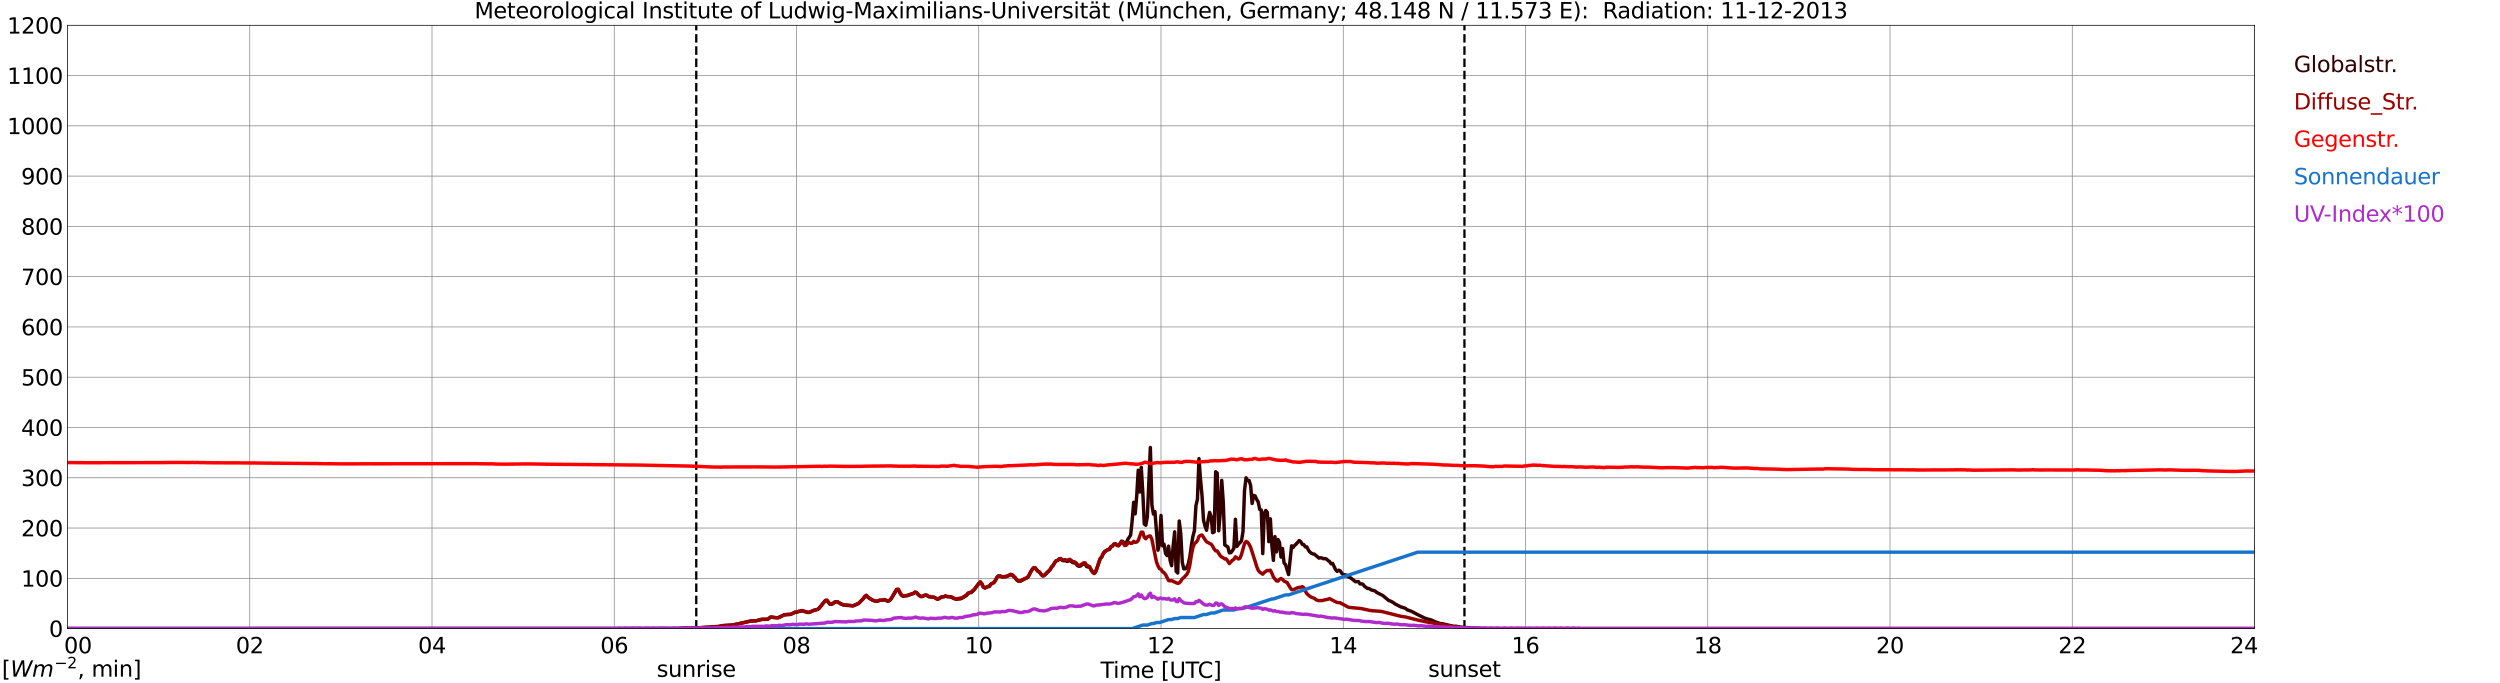<?xml version="1.0" encoding="utf-8" standalone="no"?>
<!DOCTYPE svg PUBLIC "-//W3C//DTD SVG 1.1//EN"
  "http://www.w3.org/Graphics/SVG/1.1/DTD/svg11.dtd">
<svg xmlns:xlink="http://www.w3.org/1999/xlink" width="1085.4pt" height="296.64pt" viewBox="0 0 1085.4 296.64" xmlns="http://www.w3.org/2000/svg" version="1.1">
 <defs>
  <style type="text/css">*{stroke-linejoin: round; stroke-linecap: butt}</style>
 </defs>
 <g id="figure_1">
  <g id="patch_1">
   <path d="M 0 296.64 
L 1085.4 296.64 
L 1085.4 0 
L 0 0 
z
" style="fill: #ffffff"/>
  </g>
  <g id="axes_1">
   <g id="patch_2">
    <path d="M 29.306 272.909 
L 978.814 272.909 
L 978.814 10.976 
L 29.306 10.976 
z
" style="fill: #ffffff"/>
   </g>
   <g id="patch_3">
    <path d="M 978.814 272.909 
L 978.814 272.909 
L 978.814 10.976 
L 978.814 10.976 
z
" clip-path="url(#pe439c4f3e5)" style="fill: #d3d3d3; opacity: 0.25; stroke: #d3d3d3; stroke-linejoin: miter"/>
   </g>
   <g id="matplotlib.axis_1">
    <g id="xtick_1">
     <g id="line2d_1">
      <path d="M 29.306 272.909 
L 29.306 10.976 
" clip-path="url(#pe439c4f3e5)" style="fill: none; stroke: #808080; stroke-width: 0.3; stroke-linecap: square"/>
     </g>
     <g id="line2d_2"/>
     <g id="text_1">
      <!--    00 -->
      <g transform="translate(18.733 283.627) scale(0.095 -0.095)">
       <defs>
        <path id="DejaVuSans-20" transform="scale(0.016)"/>
        <path id="DejaVuSans-30" d="M 2034 4250 
Q 1547 4250 1301 3770 
Q 1056 3291 1056 2328 
Q 1056 1369 1301 889 
Q 1547 409 2034 409 
Q 2525 409 2770 889 
Q 3016 1369 3016 2328 
Q 3016 3291 2770 3770 
Q 2525 4250 2034 4250 
z
M 2034 4750 
Q 2819 4750 3233 4129 
Q 3647 3509 3647 2328 
Q 3647 1150 3233 529 
Q 2819 -91 2034 -91 
Q 1250 -91 836 529 
Q 422 1150 422 2328 
Q 422 3509 836 4129 
Q 1250 4750 2034 4750 
z
" transform="scale(0.016)"/>
       </defs>
       <use xlink:href="#DejaVuSans-20"/>
       <use xlink:href="#DejaVuSans-20" transform="translate(31.787 0)"/>
       <use xlink:href="#DejaVuSans-20" transform="translate(63.574 0)"/>
       <use xlink:href="#DejaVuSans-30" transform="translate(95.361 0)"/>
       <use xlink:href="#DejaVuSans-30" transform="translate(158.984 0)"/>
      </g>
     </g>
    </g>
    <g id="xtick_2">
     <g id="line2d_3">
      <path d="M 108.431 272.909 
L 108.431 10.976 
" clip-path="url(#pe439c4f3e5)" style="fill: none; stroke: #808080; stroke-width: 0.3; stroke-linecap: square"/>
     </g>
     <g id="line2d_4"/>
     <g id="text_2">
      <!-- 02 -->
      <g transform="translate(102.387 283.627) scale(0.095 -0.095)">
       <defs>
        <path id="DejaVuSans-32" d="M 1228 531 
L 3431 531 
L 3431 0 
L 469 0 
L 469 531 
Q 828 903 1448 1529 
Q 2069 2156 2228 2338 
Q 2531 2678 2651 2914 
Q 2772 3150 2772 3378 
Q 2772 3750 2511 3984 
Q 2250 4219 1831 4219 
Q 1534 4219 1204 4116 
Q 875 4013 500 3803 
L 500 4441 
Q 881 4594 1212 4672 
Q 1544 4750 1819 4750 
Q 2544 4750 2975 4387 
Q 3406 4025 3406 3419 
Q 3406 3131 3298 2873 
Q 3191 2616 2906 2266 
Q 2828 2175 2409 1742 
Q 1991 1309 1228 531 
z
" transform="scale(0.016)"/>
       </defs>
       <use xlink:href="#DejaVuSans-30"/>
       <use xlink:href="#DejaVuSans-32" transform="translate(63.623 0)"/>
      </g>
     </g>
    </g>
    <g id="xtick_3">
     <g id="line2d_5">
      <path d="M 187.557 272.909 
L 187.557 10.976 
" clip-path="url(#pe439c4f3e5)" style="fill: none; stroke: #808080; stroke-width: 0.3; stroke-linecap: square"/>
     </g>
     <g id="line2d_6"/>
     <g id="text_3">
      <!-- 04 -->
      <g transform="translate(181.513 283.627) scale(0.095 -0.095)">
       <defs>
        <path id="DejaVuSans-34" d="M 2419 4116 
L 825 1625 
L 2419 1625 
L 2419 4116 
z
M 2253 4666 
L 3047 4666 
L 3047 1625 
L 3713 1625 
L 3713 1100 
L 3047 1100 
L 3047 0 
L 2419 0 
L 2419 1100 
L 313 1100 
L 313 1709 
L 2253 4666 
z
" transform="scale(0.016)"/>
       </defs>
       <use xlink:href="#DejaVuSans-30"/>
       <use xlink:href="#DejaVuSans-34" transform="translate(63.623 0)"/>
      </g>
     </g>
    </g>
    <g id="xtick_4">
     <g id="line2d_7">
      <path d="M 266.683 272.909 
L 266.683 10.976 
" clip-path="url(#pe439c4f3e5)" style="fill: none; stroke: #808080; stroke-width: 0.3; stroke-linecap: square"/>
     </g>
     <g id="line2d_8"/>
     <g id="text_4">
      <!-- 06 -->
      <g transform="translate(260.638 283.627) scale(0.095 -0.095)">
       <defs>
        <path id="DejaVuSans-36" d="M 2113 2584 
Q 1688 2584 1439 2293 
Q 1191 2003 1191 1497 
Q 1191 994 1439 701 
Q 1688 409 2113 409 
Q 2538 409 2786 701 
Q 3034 994 3034 1497 
Q 3034 2003 2786 2293 
Q 2538 2584 2113 2584 
z
M 3366 4563 
L 3366 3988 
Q 3128 4100 2886 4159 
Q 2644 4219 2406 4219 
Q 1781 4219 1451 3797 
Q 1122 3375 1075 2522 
Q 1259 2794 1537 2939 
Q 1816 3084 2150 3084 
Q 2853 3084 3261 2657 
Q 3669 2231 3669 1497 
Q 3669 778 3244 343 
Q 2819 -91 2113 -91 
Q 1303 -91 875 529 
Q 447 1150 447 2328 
Q 447 3434 972 4092 
Q 1497 4750 2381 4750 
Q 2619 4750 2861 4703 
Q 3103 4656 3366 4563 
z
" transform="scale(0.016)"/>
       </defs>
       <use xlink:href="#DejaVuSans-30"/>
       <use xlink:href="#DejaVuSans-36" transform="translate(63.623 0)"/>
      </g>
     </g>
    </g>
    <g id="xtick_5">
     <g id="line2d_9">
      <path d="M 345.808 272.909 
L 345.808 10.976 
" clip-path="url(#pe439c4f3e5)" style="fill: none; stroke: #808080; stroke-width: 0.3; stroke-linecap: square"/>
     </g>
     <g id="line2d_10"/>
     <g id="text_5">
      <!-- 08 -->
      <g transform="translate(339.764 283.627) scale(0.095 -0.095)">
       <defs>
        <path id="DejaVuSans-38" d="M 2034 2216 
Q 1584 2216 1326 1975 
Q 1069 1734 1069 1313 
Q 1069 891 1326 650 
Q 1584 409 2034 409 
Q 2484 409 2743 651 
Q 3003 894 3003 1313 
Q 3003 1734 2745 1975 
Q 2488 2216 2034 2216 
z
M 1403 2484 
Q 997 2584 770 2862 
Q 544 3141 544 3541 
Q 544 4100 942 4425 
Q 1341 4750 2034 4750 
Q 2731 4750 3128 4425 
Q 3525 4100 3525 3541 
Q 3525 3141 3298 2862 
Q 3072 2584 2669 2484 
Q 3125 2378 3379 2068 
Q 3634 1759 3634 1313 
Q 3634 634 3220 271 
Q 2806 -91 2034 -91 
Q 1263 -91 848 271 
Q 434 634 434 1313 
Q 434 1759 690 2068 
Q 947 2378 1403 2484 
z
M 1172 3481 
Q 1172 3119 1398 2916 
Q 1625 2713 2034 2713 
Q 2441 2713 2670 2916 
Q 2900 3119 2900 3481 
Q 2900 3844 2670 4047 
Q 2441 4250 2034 4250 
Q 1625 4250 1398 4047 
Q 1172 3844 1172 3481 
z
" transform="scale(0.016)"/>
       </defs>
       <use xlink:href="#DejaVuSans-30"/>
       <use xlink:href="#DejaVuSans-38" transform="translate(63.623 0)"/>
      </g>
     </g>
    </g>
    <g id="xtick_6">
     <g id="line2d_11">
      <path d="M 424.934 272.909 
L 424.934 10.976 
" clip-path="url(#pe439c4f3e5)" style="fill: none; stroke: #808080; stroke-width: 0.3; stroke-linecap: square"/>
     </g>
     <g id="line2d_12"/>
     <g id="text_6">
      <!-- 10 -->
      <g transform="translate(418.89 283.627) scale(0.095 -0.095)">
       <defs>
        <path id="DejaVuSans-31" d="M 794 531 
L 1825 531 
L 1825 4091 
L 703 3866 
L 703 4441 
L 1819 4666 
L 2450 4666 
L 2450 531 
L 3481 531 
L 3481 0 
L 794 0 
L 794 531 
z
" transform="scale(0.016)"/>
       </defs>
       <use xlink:href="#DejaVuSans-31"/>
       <use xlink:href="#DejaVuSans-30" transform="translate(63.623 0)"/>
      </g>
     </g>
    </g>
    <g id="xtick_7">
     <g id="line2d_13">
      <path d="M 504.06 272.909 
L 504.06 10.976 
" clip-path="url(#pe439c4f3e5)" style="fill: none; stroke: #808080; stroke-width: 0.3; stroke-linecap: square"/>
     </g>
     <g id="line2d_14"/>
     <g id="text_7">
      <!-- 12 -->
      <g transform="translate(498.015 283.627) scale(0.095 -0.095)">
       <use xlink:href="#DejaVuSans-31"/>
       <use xlink:href="#DejaVuSans-32" transform="translate(63.623 0)"/>
      </g>
     </g>
    </g>
    <g id="xtick_8">
     <g id="line2d_15">
      <path d="M 583.185 272.909 
L 583.185 10.976 
" clip-path="url(#pe439c4f3e5)" style="fill: none; stroke: #808080; stroke-width: 0.3; stroke-linecap: square"/>
     </g>
     <g id="line2d_16"/>
     <g id="text_8">
      <!-- 14 -->
      <g transform="translate(577.141 283.627) scale(0.095 -0.095)">
       <use xlink:href="#DejaVuSans-31"/>
       <use xlink:href="#DejaVuSans-34" transform="translate(63.623 0)"/>
      </g>
     </g>
    </g>
    <g id="xtick_9">
     <g id="line2d_17">
      <path d="M 662.311 272.909 
L 662.311 10.976 
" clip-path="url(#pe439c4f3e5)" style="fill: none; stroke: #808080; stroke-width: 0.3; stroke-linecap: square"/>
     </g>
     <g id="line2d_18"/>
     <g id="text_9">
      <!-- 16 -->
      <g transform="translate(656.267 283.627) scale(0.095 -0.095)">
       <use xlink:href="#DejaVuSans-31"/>
       <use xlink:href="#DejaVuSans-36" transform="translate(63.623 0)"/>
      </g>
     </g>
    </g>
    <g id="xtick_10">
     <g id="line2d_19">
      <path d="M 741.437 272.909 
L 741.437 10.976 
" clip-path="url(#pe439c4f3e5)" style="fill: none; stroke: #808080; stroke-width: 0.3; stroke-linecap: square"/>
     </g>
     <g id="line2d_20"/>
     <g id="text_10">
      <!-- 18 -->
      <g transform="translate(735.392 283.627) scale(0.095 -0.095)">
       <use xlink:href="#DejaVuSans-31"/>
       <use xlink:href="#DejaVuSans-38" transform="translate(63.623 0)"/>
      </g>
     </g>
    </g>
    <g id="xtick_11">
     <g id="line2d_21">
      <path d="M 820.562 272.909 
L 820.562 10.976 
" clip-path="url(#pe439c4f3e5)" style="fill: none; stroke: #808080; stroke-width: 0.3; stroke-linecap: square"/>
     </g>
     <g id="line2d_22"/>
     <g id="text_11">
      <!-- 20 -->
      <g transform="translate(814.518 283.627) scale(0.095 -0.095)">
       <use xlink:href="#DejaVuSans-32"/>
       <use xlink:href="#DejaVuSans-30" transform="translate(63.623 0)"/>
      </g>
     </g>
    </g>
    <g id="xtick_12">
     <g id="line2d_23">
      <path d="M 899.688 272.909 
L 899.688 10.976 
" clip-path="url(#pe439c4f3e5)" style="fill: none; stroke: #808080; stroke-width: 0.3; stroke-linecap: square"/>
     </g>
     <g id="line2d_24"/>
     <g id="text_12">
      <!-- 22 -->
      <g transform="translate(893.644 283.627) scale(0.095 -0.095)">
       <use xlink:href="#DejaVuSans-32"/>
       <use xlink:href="#DejaVuSans-32" transform="translate(63.623 0)"/>
      </g>
     </g>
    </g>
    <g id="xtick_13">
     <g id="line2d_25">
      <path d="M 978.814 272.909 
L 978.814 10.976 
" clip-path="url(#pe439c4f3e5)" style="fill: none; stroke: #808080; stroke-width: 0.3; stroke-linecap: square"/>
     </g>
     <g id="line2d_26"/>
     <g id="text_13">
      <!-- 24    -->
      <g transform="translate(968.241 283.627) scale(0.095 -0.095)">
       <use xlink:href="#DejaVuSans-32"/>
       <use xlink:href="#DejaVuSans-34" transform="translate(63.623 0)"/>
       <use xlink:href="#DejaVuSans-20" transform="translate(127.246 0)"/>
       <use xlink:href="#DejaVuSans-20" transform="translate(159.033 0)"/>
       <use xlink:href="#DejaVuSans-20" transform="translate(190.82 0)"/>
      </g>
     </g>
    </g>
    <g id="text_14">
     <!-- Time [UTC] -->
     <g transform="translate(477.806 294.322) scale(0.095 -0.095)">
      <defs>
       <path id="DejaVuSans-54" d="M -19 4666 
L 3928 4666 
L 3928 4134 
L 2272 4134 
L 2272 0 
L 1638 0 
L 1638 4134 
L -19 4134 
L -19 4666 
z
" transform="scale(0.016)"/>
       <path id="DejaVuSans-69" d="M 603 3500 
L 1178 3500 
L 1178 0 
L 603 0 
L 603 3500 
z
M 603 4863 
L 1178 4863 
L 1178 4134 
L 603 4134 
L 603 4863 
z
" transform="scale(0.016)"/>
       <path id="DejaVuSans-6d" d="M 3328 2828 
Q 3544 3216 3844 3400 
Q 4144 3584 4550 3584 
Q 5097 3584 5394 3201 
Q 5691 2819 5691 2113 
L 5691 0 
L 5113 0 
L 5113 2094 
Q 5113 2597 4934 2840 
Q 4756 3084 4391 3084 
Q 3944 3084 3684 2787 
Q 3425 2491 3425 1978 
L 3425 0 
L 2847 0 
L 2847 2094 
Q 2847 2600 2669 2842 
Q 2491 3084 2119 3084 
Q 1678 3084 1418 2786 
Q 1159 2488 1159 1978 
L 1159 0 
L 581 0 
L 581 3500 
L 1159 3500 
L 1159 2956 
Q 1356 3278 1631 3431 
Q 1906 3584 2284 3584 
Q 2666 3584 2933 3390 
Q 3200 3197 3328 2828 
z
" transform="scale(0.016)"/>
       <path id="DejaVuSans-65" d="M 3597 1894 
L 3597 1613 
L 953 1613 
Q 991 1019 1311 708 
Q 1631 397 2203 397 
Q 2534 397 2845 478 
Q 3156 559 3463 722 
L 3463 178 
Q 3153 47 2828 -22 
Q 2503 -91 2169 -91 
Q 1331 -91 842 396 
Q 353 884 353 1716 
Q 353 2575 817 3079 
Q 1281 3584 2069 3584 
Q 2775 3584 3186 3129 
Q 3597 2675 3597 1894 
z
M 3022 2063 
Q 3016 2534 2758 2815 
Q 2500 3097 2075 3097 
Q 1594 3097 1305 2825 
Q 1016 2553 972 2059 
L 3022 2063 
z
" transform="scale(0.016)"/>
       <path id="DejaVuSans-5b" d="M 550 4863 
L 1875 4863 
L 1875 4416 
L 1125 4416 
L 1125 -397 
L 1875 -397 
L 1875 -844 
L 550 -844 
L 550 4863 
z
" transform="scale(0.016)"/>
       <path id="DejaVuSans-55" d="M 556 4666 
L 1191 4666 
L 1191 1831 
Q 1191 1081 1462 751 
Q 1734 422 2344 422 
Q 2950 422 3222 751 
Q 3494 1081 3494 1831 
L 3494 4666 
L 4128 4666 
L 4128 1753 
Q 4128 841 3676 375 
Q 3225 -91 2344 -91 
Q 1459 -91 1007 375 
Q 556 841 556 1753 
L 556 4666 
z
" transform="scale(0.016)"/>
       <path id="DejaVuSans-43" d="M 4122 4306 
L 4122 3641 
Q 3803 3938 3442 4084 
Q 3081 4231 2675 4231 
Q 1875 4231 1450 3742 
Q 1025 3253 1025 2328 
Q 1025 1406 1450 917 
Q 1875 428 2675 428 
Q 3081 428 3442 575 
Q 3803 722 4122 1019 
L 4122 359 
Q 3791 134 3420 21 
Q 3050 -91 2638 -91 
Q 1578 -91 968 557 
Q 359 1206 359 2328 
Q 359 3453 968 4101 
Q 1578 4750 2638 4750 
Q 3056 4750 3426 4639 
Q 3797 4528 4122 4306 
z
" transform="scale(0.016)"/>
       <path id="DejaVuSans-5d" d="M 1947 4863 
L 1947 -844 
L 622 -844 
L 622 -397 
L 1369 -397 
L 1369 4416 
L 622 4416 
L 622 4863 
L 1947 4863 
z
" transform="scale(0.016)"/>
      </defs>
      <use xlink:href="#DejaVuSans-54"/>
      <use xlink:href="#DejaVuSans-69" transform="translate(57.959 0)"/>
      <use xlink:href="#DejaVuSans-6d" transform="translate(85.742 0)"/>
      <use xlink:href="#DejaVuSans-65" transform="translate(183.154 0)"/>
      <use xlink:href="#DejaVuSans-20" transform="translate(244.678 0)"/>
      <use xlink:href="#DejaVuSans-5b" transform="translate(276.465 0)"/>
      <use xlink:href="#DejaVuSans-55" transform="translate(315.479 0)"/>
      <use xlink:href="#DejaVuSans-54" transform="translate(388.672 0)"/>
      <use xlink:href="#DejaVuSans-43" transform="translate(443.881 0)"/>
      <use xlink:href="#DejaVuSans-5d" transform="translate(513.705 0)"/>
     </g>
    </g>
   </g>
   <g id="matplotlib.axis_2">
    <g id="ytick_1">
     <g id="line2d_27">
      <path d="M 29.306 272.909 
L 978.814 272.909 
" clip-path="url(#pe439c4f3e5)" style="fill: none; stroke: #808080; stroke-width: 0.3; stroke-linecap: square"/>
     </g>
     <g id="line2d_28"/>
     <g id="text_15">
      <!-- 0 -->
      <g transform="translate(21.261 276.518) scale(0.095 -0.095)">
       <use xlink:href="#DejaVuSans-30"/>
      </g>
     </g>
    </g>
    <g id="ytick_2">
     <g id="line2d_29">
      <path d="M 29.306 251.081 
L 978.814 251.081 
" clip-path="url(#pe439c4f3e5)" style="fill: none; stroke: #808080; stroke-width: 0.3; stroke-linecap: square"/>
     </g>
     <g id="line2d_30"/>
     <g id="text_16">
      <!-- 100 -->
      <g transform="translate(9.173 254.69) scale(0.095 -0.095)">
       <use xlink:href="#DejaVuSans-31"/>
       <use xlink:href="#DejaVuSans-30" transform="translate(63.623 0)"/>
       <use xlink:href="#DejaVuSans-30" transform="translate(127.246 0)"/>
      </g>
     </g>
    </g>
    <g id="ytick_3">
     <g id="line2d_31">
      <path d="M 29.306 229.253 
L 978.814 229.253 
" clip-path="url(#pe439c4f3e5)" style="fill: none; stroke: #808080; stroke-width: 0.3; stroke-linecap: square"/>
     </g>
     <g id="line2d_32"/>
     <g id="text_17">
      <!-- 200 -->
      <g transform="translate(9.173 232.863) scale(0.095 -0.095)">
       <use xlink:href="#DejaVuSans-32"/>
       <use xlink:href="#DejaVuSans-30" transform="translate(63.623 0)"/>
       <use xlink:href="#DejaVuSans-30" transform="translate(127.246 0)"/>
      </g>
     </g>
    </g>
    <g id="ytick_4">
     <g id="line2d_33">
      <path d="M 29.306 207.426 
L 978.814 207.426 
" clip-path="url(#pe439c4f3e5)" style="fill: none; stroke: #808080; stroke-width: 0.3; stroke-linecap: square"/>
     </g>
     <g id="line2d_34"/>
     <g id="text_18">
      <!-- 300 -->
      <g transform="translate(9.173 211.035) scale(0.095 -0.095)">
       <defs>
        <path id="DejaVuSans-33" d="M 2597 2516 
Q 3050 2419 3304 2112 
Q 3559 1806 3559 1356 
Q 3559 666 3084 287 
Q 2609 -91 1734 -91 
Q 1441 -91 1130 -33 
Q 819 25 488 141 
L 488 750 
Q 750 597 1062 519 
Q 1375 441 1716 441 
Q 2309 441 2620 675 
Q 2931 909 2931 1356 
Q 2931 1769 2642 2001 
Q 2353 2234 1838 2234 
L 1294 2234 
L 1294 2753 
L 1863 2753 
Q 2328 2753 2575 2939 
Q 2822 3125 2822 3475 
Q 2822 3834 2567 4026 
Q 2313 4219 1838 4219 
Q 1578 4219 1281 4162 
Q 984 4106 628 3988 
L 628 4550 
Q 988 4650 1302 4700 
Q 1616 4750 1894 4750 
Q 2613 4750 3031 4423 
Q 3450 4097 3450 3541 
Q 3450 3153 3228 2886 
Q 3006 2619 2597 2516 
z
" transform="scale(0.016)"/>
       </defs>
       <use xlink:href="#DejaVuSans-33"/>
       <use xlink:href="#DejaVuSans-30" transform="translate(63.623 0)"/>
       <use xlink:href="#DejaVuSans-30" transform="translate(127.246 0)"/>
      </g>
     </g>
    </g>
    <g id="ytick_5">
     <g id="line2d_35">
      <path d="M 29.306 185.598 
L 978.814 185.598 
" clip-path="url(#pe439c4f3e5)" style="fill: none; stroke: #808080; stroke-width: 0.3; stroke-linecap: square"/>
     </g>
     <g id="line2d_36"/>
     <g id="text_19">
      <!-- 400 -->
      <g transform="translate(9.173 189.207) scale(0.095 -0.095)">
       <use xlink:href="#DejaVuSans-34"/>
       <use xlink:href="#DejaVuSans-30" transform="translate(63.623 0)"/>
       <use xlink:href="#DejaVuSans-30" transform="translate(127.246 0)"/>
      </g>
     </g>
    </g>
    <g id="ytick_6">
     <g id="line2d_37">
      <path d="M 29.306 163.77 
L 978.814 163.77 
" clip-path="url(#pe439c4f3e5)" style="fill: none; stroke: #808080; stroke-width: 0.3; stroke-linecap: square"/>
     </g>
     <g id="line2d_38"/>
     <g id="text_20">
      <!-- 500 -->
      <g transform="translate(9.173 167.379) scale(0.095 -0.095)">
       <defs>
        <path id="DejaVuSans-35" d="M 691 4666 
L 3169 4666 
L 3169 4134 
L 1269 4134 
L 1269 2991 
Q 1406 3038 1543 3061 
Q 1681 3084 1819 3084 
Q 2600 3084 3056 2656 
Q 3513 2228 3513 1497 
Q 3513 744 3044 326 
Q 2575 -91 1722 -91 
Q 1428 -91 1123 -41 
Q 819 9 494 109 
L 494 744 
Q 775 591 1075 516 
Q 1375 441 1709 441 
Q 2250 441 2565 725 
Q 2881 1009 2881 1497 
Q 2881 1984 2565 2268 
Q 2250 2553 1709 2553 
Q 1456 2553 1204 2497 
Q 953 2441 691 2322 
L 691 4666 
z
" transform="scale(0.016)"/>
       </defs>
       <use xlink:href="#DejaVuSans-35"/>
       <use xlink:href="#DejaVuSans-30" transform="translate(63.623 0)"/>
       <use xlink:href="#DejaVuSans-30" transform="translate(127.246 0)"/>
      </g>
     </g>
    </g>
    <g id="ytick_7">
     <g id="line2d_39">
      <path d="M 29.306 141.942 
L 978.814 141.942 
" clip-path="url(#pe439c4f3e5)" style="fill: none; stroke: #808080; stroke-width: 0.3; stroke-linecap: square"/>
     </g>
     <g id="line2d_40"/>
     <g id="text_21">
      <!-- 600 -->
      <g transform="translate(9.173 145.551) scale(0.095 -0.095)">
       <use xlink:href="#DejaVuSans-36"/>
       <use xlink:href="#DejaVuSans-30" transform="translate(63.623 0)"/>
       <use xlink:href="#DejaVuSans-30" transform="translate(127.246 0)"/>
      </g>
     </g>
    </g>
    <g id="ytick_8">
     <g id="line2d_41">
      <path d="M 29.306 120.114 
L 978.814 120.114 
" clip-path="url(#pe439c4f3e5)" style="fill: none; stroke: #808080; stroke-width: 0.3; stroke-linecap: square"/>
     </g>
     <g id="line2d_42"/>
     <g id="text_22">
      <!-- 700 -->
      <g transform="translate(9.173 123.724) scale(0.095 -0.095)">
       <defs>
        <path id="DejaVuSans-37" d="M 525 4666 
L 3525 4666 
L 3525 4397 
L 1831 0 
L 1172 0 
L 2766 4134 
L 525 4134 
L 525 4666 
z
" transform="scale(0.016)"/>
       </defs>
       <use xlink:href="#DejaVuSans-37"/>
       <use xlink:href="#DejaVuSans-30" transform="translate(63.623 0)"/>
       <use xlink:href="#DejaVuSans-30" transform="translate(127.246 0)"/>
      </g>
     </g>
    </g>
    <g id="ytick_9">
     <g id="line2d_43">
      <path d="M 29.306 98.287 
L 978.814 98.287 
" clip-path="url(#pe439c4f3e5)" style="fill: none; stroke: #808080; stroke-width: 0.3; stroke-linecap: square"/>
     </g>
     <g id="line2d_44"/>
     <g id="text_23">
      <!-- 800 -->
      <g transform="translate(9.173 101.896) scale(0.095 -0.095)">
       <use xlink:href="#DejaVuSans-38"/>
       <use xlink:href="#DejaVuSans-30" transform="translate(63.623 0)"/>
       <use xlink:href="#DejaVuSans-30" transform="translate(127.246 0)"/>
      </g>
     </g>
    </g>
    <g id="ytick_10">
     <g id="line2d_45">
      <path d="M 29.306 76.459 
L 978.814 76.459 
" clip-path="url(#pe439c4f3e5)" style="fill: none; stroke: #808080; stroke-width: 0.3; stroke-linecap: square"/>
     </g>
     <g id="line2d_46"/>
     <g id="text_24">
      <!-- 900 -->
      <g transform="translate(9.173 80.068) scale(0.095 -0.095)">
       <defs>
        <path id="DejaVuSans-39" d="M 703 97 
L 703 672 
Q 941 559 1184 500 
Q 1428 441 1663 441 
Q 2288 441 2617 861 
Q 2947 1281 2994 2138 
Q 2813 1869 2534 1725 
Q 2256 1581 1919 1581 
Q 1219 1581 811 2004 
Q 403 2428 403 3163 
Q 403 3881 828 4315 
Q 1253 4750 1959 4750 
Q 2769 4750 3195 4129 
Q 3622 3509 3622 2328 
Q 3622 1225 3098 567 
Q 2575 -91 1691 -91 
Q 1453 -91 1209 -44 
Q 966 3 703 97 
z
M 1959 2075 
Q 2384 2075 2632 2365 
Q 2881 2656 2881 3163 
Q 2881 3666 2632 3958 
Q 2384 4250 1959 4250 
Q 1534 4250 1286 3958 
Q 1038 3666 1038 3163 
Q 1038 2656 1286 2365 
Q 1534 2075 1959 2075 
z
" transform="scale(0.016)"/>
       </defs>
       <use xlink:href="#DejaVuSans-39"/>
       <use xlink:href="#DejaVuSans-30" transform="translate(63.623 0)"/>
       <use xlink:href="#DejaVuSans-30" transform="translate(127.246 0)"/>
      </g>
     </g>
    </g>
    <g id="ytick_11">
     <g id="line2d_47">
      <path d="M 29.306 54.631 
L 978.814 54.631 
" clip-path="url(#pe439c4f3e5)" style="fill: none; stroke: #808080; stroke-width: 0.3; stroke-linecap: square"/>
     </g>
     <g id="line2d_48"/>
     <g id="text_25">
      <!-- 1000 -->
      <g transform="translate(3.128 58.24) scale(0.095 -0.095)">
       <use xlink:href="#DejaVuSans-31"/>
       <use xlink:href="#DejaVuSans-30" transform="translate(63.623 0)"/>
       <use xlink:href="#DejaVuSans-30" transform="translate(127.246 0)"/>
       <use xlink:href="#DejaVuSans-30" transform="translate(190.869 0)"/>
      </g>
     </g>
    </g>
    <g id="ytick_12">
     <g id="line2d_49">
      <path d="M 29.306 32.803 
L 978.814 32.803 
" clip-path="url(#pe439c4f3e5)" style="fill: none; stroke: #808080; stroke-width: 0.3; stroke-linecap: square"/>
     </g>
     <g id="line2d_50"/>
     <g id="text_26">
      <!-- 1100 -->
      <g transform="translate(3.128 36.413) scale(0.095 -0.095)">
       <use xlink:href="#DejaVuSans-31"/>
       <use xlink:href="#DejaVuSans-31" transform="translate(63.623 0)"/>
       <use xlink:href="#DejaVuSans-30" transform="translate(127.246 0)"/>
       <use xlink:href="#DejaVuSans-30" transform="translate(190.869 0)"/>
      </g>
     </g>
    </g>
    <g id="ytick_13">
     <g id="line2d_51">
      <path d="M 29.306 10.976 
L 978.814 10.976 
" clip-path="url(#pe439c4f3e5)" style="fill: none; stroke: #808080; stroke-width: 0.3; stroke-linecap: square"/>
     </g>
     <g id="line2d_52"/>
     <g id="text_27">
      <!-- 1200 -->
      <g transform="translate(3.128 14.585) scale(0.095 -0.095)">
       <use xlink:href="#DejaVuSans-31"/>
       <use xlink:href="#DejaVuSans-32" transform="translate(63.623 0)"/>
       <use xlink:href="#DejaVuSans-30" transform="translate(127.246 0)"/>
       <use xlink:href="#DejaVuSans-30" transform="translate(190.869 0)"/>
      </g>
     </g>
    </g>
   </g>
   <g id="line2d_53">
    <path d="M 302.289 272.909 
L 302.289 10.976 
" clip-path="url(#pe439c4f3e5)" style="fill: none; stroke-dasharray: 3.7,1.6; stroke-dashoffset: 0; stroke: #000000"/>
   </g>
   <g id="line2d_54">
    <path d="M 635.804 272.909 
L 635.804 10.976 
" clip-path="url(#pe439c4f3e5)" style="fill: none; stroke-dasharray: 3.7,1.6; stroke-dashoffset: 0; stroke: #000000"/>
   </g>
   <g id="line2d_55">
    <path d="M 29.306 272.909 
L 295.036 272.867 
L 296.355 272.78 
L 297.014 272.749 
L 297.674 272.601 
L 298.992 272.749 
L 300.311 272.691 
L 303.608 272.601 
L 304.927 272.483 
L 311.521 272.099 
L 312.839 271.892 
L 313.499 271.654 
L 318.114 271.387 
L 326.027 269.611 
L 328.005 269.58 
L 329.324 269.314 
L 330.643 268.93 
L 333.28 268.899 
L 334.599 267.952 
L 337.896 268.249 
L 340.533 266.945 
L 343.171 266.766 
L 345.149 265.85 
L 345.808 265.85 
L 347.127 265.374 
L 348.446 265.166 
L 349.105 265.463 
L 349.765 265.612 
L 350.424 265.878 
L 351.083 265.937 
L 351.743 265.789 
L 353.062 265.079 
L 355.04 264.547 
L 355.699 263.983 
L 357.677 261.495 
L 358.337 260.755 
L 358.996 260.725 
L 360.315 262.325 
L 360.974 262.383 
L 361.634 262.117 
L 362.293 261.495 
L 362.952 261.229 
L 363.612 261.318 
L 364.93 262.148 
L 366.249 262.739 
L 369.546 262.975 
L 370.206 263.095 
L 371.524 262.532 
L 372.843 261.94 
L 374.821 259.926 
L 375.481 259.066 
L 376.14 258.564 
L 376.799 259.304 
L 377.459 259.808 
L 379.437 260.814 
L 380.096 260.991 
L 380.756 261.05 
L 381.415 260.842 
L 382.074 260.517 
L 382.734 260.637 
L 384.053 260.369 
L 385.371 261.021 
L 386.031 260.873 
L 386.69 260.31 
L 388.009 258.208 
L 389.328 256.016 
L 389.987 256.016 
L 390.646 257.319 
L 391.306 258.356 
L 391.965 258.858 
L 393.284 258.681 
L 393.943 258.623 
L 395.262 258.118 
L 396.581 257.645 
L 397.24 257.14 
L 397.899 257.319 
L 398.559 258.118 
L 399.218 258.681 
L 399.878 259.037 
L 400.537 258.978 
L 401.196 258.564 
L 401.856 258.326 
L 402.515 258.505 
L 403.175 259.037 
L 405.812 259.421 
L 406.471 259.926 
L 407.131 260.161 
L 407.79 259.895 
L 408.45 259.273 
L 409.109 259.096 
L 409.768 259.127 
L 410.428 258.74 
L 411.087 259.037 
L 412.406 259.096 
L 413.065 259.155 
L 415.043 260.161 
L 417.022 259.985 
L 418.34 259.334 
L 419.659 258.474 
L 420.318 257.645 
L 420.978 257.348 
L 421.637 257.289 
L 422.956 256.045 
L 424.934 253.351 
L 425.593 252.757 
L 426.253 253.469 
L 426.912 254.862 
L 427.572 255.305 
L 428.89 254.713 
L 429.55 254.595 
L 430.209 253.587 
L 431.528 252.936 
L 432.187 251.959 
L 432.847 250.684 
L 433.506 250.064 
L 434.165 250.033 
L 434.825 250.417 
L 435.484 250.507 
L 436.803 250.389 
L 438.781 249.56 
L 439.44 249.708 
L 440.759 250.863 
L 441.419 251.782 
L 442.078 252.255 
L 442.737 252.402 
L 446.034 250.773 
L 446.694 249.885 
L 447.353 248.464 
L 448.012 247.397 
L 448.672 246.657 
L 449.331 246.48 
L 450.65 248.049 
L 451.309 248.346 
L 451.969 249.293 
L 452.628 250.003 
L 453.287 249.857 
L 453.947 249.352 
L 455.925 247.25 
L 456.584 246.093 
L 457.244 245.443 
L 457.903 244.288 
L 458.563 243.428 
L 459.222 243.369 
L 459.881 242.719 
L 460.541 242.57 
L 461.2 243.31 
L 461.859 243.459 
L 462.519 243.339 
L 463.178 243.725 
L 463.838 243.607 
L 464.497 243.31 
L 465.156 243.874 
L 465.816 244.288 
L 466.475 244.317 
L 467.134 244.731 
L 467.794 245.561 
L 468.453 245.858 
L 469.113 245.74 
L 470.431 244.731 
L 471.091 244.821 
L 471.75 245.976 
L 472.409 246.155 
L 473.069 246.213 
L 473.728 247.458 
L 474.388 248.346 
L 475.047 248.907 
L 475.706 248.139 
L 477.025 244.496 
L 477.685 242.511 
L 478.344 241.8 
L 479.003 240.348 
L 479.663 239.578 
L 480.981 238.661 
L 481.641 238.572 
L 482.3 237.476 
L 482.96 237.151 
L 483.619 236.262 
L 484.278 236.083 
L 484.938 236.677 
L 485.597 236.705 
L 486.256 236.114 
L 486.916 234.928 
L 487.575 235.136 
L 488.235 236.38 
L 488.894 235.935 
L 489.553 234.337 
L 490.872 232.322 
L 491.532 226.162 
L 492.191 218.077 
L 492.85 223.083 
L 493.51 215.41 
L 494.169 204.156 
L 494.828 213.605 
L 495.488 202.912 
L 496.147 213.605 
L 496.807 227.525 
L 497.466 228.029 
L 498.125 224.445 
L 499.444 194.294 
L 500.103 219.173 
L 500.763 223.2 
L 501.422 222.105 
L 502.741 238.868 
L 503.4 235.965 
L 504.06 223.823 
L 504.719 236.943 
L 505.379 236.262 
L 506.038 240.289 
L 506.697 241.237 
L 507.357 237.12 
L 508.016 243.31 
L 508.675 245.591 
L 509.335 237.031 
L 509.994 230.901 
L 510.654 248.078 
L 511.313 248.761 
L 511.972 226.221 
L 512.632 231.672 
L 513.291 244.081 
L 513.95 246.953 
L 514.61 246.953 
L 515.269 246.331 
L 515.929 244.79 
L 516.588 241.741 
L 517.247 236.854 
L 517.907 232.914 
L 518.566 230.366 
L 519.226 219.557 
L 519.885 216.744 
L 520.544 199.122 
L 521.204 208.065 
L 521.863 215.115 
L 522.522 225.866 
L 523.182 228.443 
L 523.841 230.22 
L 524.501 225.776 
L 525.16 222.46 
L 525.819 224.207 
L 526.479 231.285 
L 527.138 230.96 
L 527.797 204.837 
L 528.457 205.372 
L 529.116 230.456 
L 529.776 222.696 
L 530.435 208.569 
L 531.094 217.988 
L 531.754 236.616 
L 533.073 237.445 
L 533.732 240.023 
L 534.391 239.934 
L 535.051 239.104 
L 535.71 238.008 
L 536.369 225.451 
L 537.029 237.238 
L 537.688 236.291 
L 539.007 234.87 
L 539.666 230.694 
L 540.326 212.924 
L 540.985 207.443 
L 541.644 208.628 
L 542.304 208.628 
L 542.963 210.702 
L 543.623 218.58 
L 544.282 215.085 
L 544.941 215.351 
L 545.601 216.833 
L 546.26 217.957 
L 546.919 221.157 
L 547.579 221.452 
L 548.238 240.348 
L 548.898 222.755 
L 549.557 221.631 
L 550.216 222.43 
L 550.876 235.166 
L 551.535 225.274 
L 552.195 236.884 
L 552.854 243.28 
L 553.513 232.975 
L 554.173 239.608 
L 554.832 234.217 
L 555.491 235.433 
L 556.151 241.859 
L 556.81 238.157 
L 557.47 244.347 
L 558.129 245.177 
L 559.448 249.442 
L 560.766 236.972 
L 561.426 237.683 
L 562.085 236.795 
L 562.745 236.232 
L 564.063 234.691 
L 564.723 235.136 
L 565.382 236.321 
L 566.042 236.439 
L 566.701 237.417 
L 567.36 237.417 
L 568.02 238.748 
L 568.679 239.667 
L 569.338 240.172 
L 569.998 240.497 
L 570.657 240.586 
L 572.635 242.304 
L 573.295 242.156 
L 573.954 242.274 
L 574.613 242.599 
L 575.273 242.481 
L 575.932 242.747 
L 576.592 243.369 
L 577.251 243.784 
L 577.91 244.762 
L 578.57 244.613 
L 579.889 247.397 
L 580.548 248.049 
L 581.207 247.545 
L 581.867 247.842 
L 582.526 248.848 
L 583.185 249.442 
L 584.504 249.678 
L 585.164 250.33 
L 586.482 250.952 
L 588.46 252.55 
L 589.779 252.491 
L 590.439 253.5 
L 591.098 253.469 
L 591.757 253.705 
L 592.417 254.565 
L 593.736 255.512 
L 594.395 255.484 
L 595.054 255.957 
L 595.714 256.252 
L 596.373 256.372 
L 597.032 256.608 
L 597.692 257.202 
L 600.329 258.533 
L 602.307 260.192 
L 602.967 260.725 
L 603.626 260.932 
L 604.945 261.613 
L 605.604 262.176 
L 608.242 263.51 
L 609.561 263.894 
L 610.22 264.16 
L 610.879 264.723 
L 612.858 265.435 
L 614.176 266.144 
L 615.495 266.856 
L 618.792 268.456 
L 621.429 269.196 
L 623.408 270.084 
L 625.386 270.765 
L 626.045 270.765 
L 631.32 271.979 
L 631.98 271.861 
L 633.958 272.245 
L 637.914 272.573 
L 638.573 272.483 
L 639.233 272.691 
L 646.486 272.909 
L 978.154 272.909 
L 978.154 272.909 
" clip-path="url(#pe439c4f3e5)" style="fill: none; stroke: #330000; stroke-width: 1.5; stroke-linecap: square"/>
   </g>
   <g id="line2d_56">
    <path d="M 29.306 272.909 
L 294.377 272.909 
L 295.696 272.743 
L 299.652 272.66 
L 301.63 272.616 
L 302.949 272.575 
L 304.267 272.492 
L 312.18 271.946 
L 313.499 271.652 
L 318.114 271.315 
L 322.73 270.351 
L 326.027 269.595 
L 328.005 269.552 
L 329.324 269.259 
L 329.983 269.006 
L 331.302 268.84 
L 333.28 268.84 
L 334.599 267.873 
L 335.258 267.915 
L 336.577 268.168 
L 337.236 268.209 
L 337.896 268.126 
L 340.533 266.867 
L 341.852 266.74 
L 343.171 266.699 
L 344.49 266.195 
L 345.149 265.732 
L 345.808 265.775 
L 347.127 265.313 
L 348.446 265.062 
L 349.105 265.398 
L 351.083 265.858 
L 352.402 265.354 
L 353.721 264.852 
L 354.38 264.767 
L 355.04 264.516 
L 355.699 263.97 
L 358.337 260.696 
L 358.996 260.528 
L 360.315 262.207 
L 360.974 262.207 
L 361.634 261.956 
L 362.293 261.41 
L 362.952 261.242 
L 363.612 261.242 
L 364.93 262.039 
L 366.249 262.584 
L 366.909 262.711 
L 367.568 262.626 
L 370.206 263.003 
L 370.865 262.837 
L 372.843 261.912 
L 374.821 259.814 
L 375.481 258.891 
L 376.14 258.428 
L 376.799 259.227 
L 378.118 260.109 
L 378.777 260.57 
L 380.096 260.989 
L 380.756 261.032 
L 382.074 260.611 
L 382.734 260.611 
L 384.053 260.319 
L 384.712 260.655 
L 385.371 260.864 
L 386.031 260.738 
L 386.69 260.15 
L 387.349 259.142 
L 388.668 256.75 
L 389.328 255.868 
L 389.987 255.785 
L 391.306 258.219 
L 391.965 258.681 
L 393.943 258.472 
L 395.262 258.009 
L 396.581 257.632 
L 397.24 257.044 
L 397.899 257.254 
L 399.218 258.596 
L 399.878 258.932 
L 400.537 258.891 
L 401.196 258.513 
L 401.856 258.345 
L 402.515 258.513 
L 403.175 259.018 
L 403.834 258.932 
L 404.493 259.227 
L 405.153 259.184 
L 405.812 259.395 
L 406.471 259.856 
L 407.131 260.024 
L 409.109 259.227 
L 410.428 258.806 
L 412.406 259.101 
L 413.065 259.269 
L 413.725 259.688 
L 414.384 259.941 
L 415.043 260.065 
L 417.681 259.52 
L 419.659 258.26 
L 420.318 257.463 
L 421.637 257.044 
L 422.956 255.909 
L 424.934 253.307 
L 425.593 252.594 
L 426.253 253.349 
L 426.912 254.862 
L 427.572 255.239 
L 428.89 254.608 
L 429.55 254.484 
L 430.209 253.561 
L 431.528 252.888 
L 432.187 251.924 
L 432.847 250.664 
L 433.506 250.075 
L 434.165 250.075 
L 435.484 250.496 
L 437.462 250.033 
L 438.781 249.32 
L 439.44 249.529 
L 440.759 250.832 
L 441.419 251.756 
L 442.078 252.258 
L 442.737 252.384 
L 444.056 251.712 
L 444.716 251.166 
L 445.375 251.125 
L 446.034 250.747 
L 446.694 249.865 
L 448.012 247.39 
L 448.672 246.55 
L 449.331 246.423 
L 450.65 248.06 
L 451.309 248.438 
L 451.969 249.32 
L 452.628 249.992 
L 453.287 249.95 
L 454.606 248.438 
L 455.266 248.019 
L 455.925 247.305 
L 456.584 246.172 
L 457.244 245.5 
L 457.903 244.24 
L 458.563 243.444 
L 459.222 243.234 
L 459.881 242.562 
L 460.541 242.479 
L 461.2 243.149 
L 462.519 242.981 
L 463.178 243.317 
L 464.497 242.813 
L 465.816 243.863 
L 466.475 243.904 
L 467.134 244.325 
L 467.794 245.122 
L 468.453 245.5 
L 469.113 245.29 
L 470.431 244.367 
L 471.091 244.367 
L 471.75 245.375 
L 473.069 246.004 
L 473.728 247.39 
L 474.388 248.438 
L 475.047 249.027 
L 475.706 248.27 
L 476.366 246.467 
L 477.025 244.199 
L 477.685 242.52 
L 478.344 241.721 
L 479.003 240.211 
L 479.663 239.329 
L 480.981 238.615 
L 481.641 238.406 
L 482.3 237.314 
L 482.96 237.022 
L 483.619 236.181 
L 484.278 236.14 
L 484.938 236.81 
L 485.597 237.022 
L 486.256 236.264 
L 486.916 235.131 
L 487.575 235.468 
L 488.235 236.81 
L 488.894 236.769 
L 489.553 236.013 
L 490.213 235.509 
L 490.872 235.887 
L 491.532 235.845 
L 492.191 235.049 
L 492.85 235.468 
L 493.51 235.341 
L 494.169 234.671 
L 495.488 231.019 
L 496.147 231.061 
L 496.807 233.285 
L 497.466 233.916 
L 498.125 233.075 
L 498.785 232.781 
L 499.444 232.698 
L 500.103 234.167 
L 502.082 243.948 
L 502.741 245.668 
L 503.4 246.927 
L 504.06 247.137 
L 504.719 248.228 
L 505.379 248.606 
L 506.038 249.446 
L 507.357 252.048 
L 508.016 252.175 
L 508.675 252.089 
L 510.654 253.015 
L 511.313 253.266 
L 511.972 253.098 
L 512.632 252.384 
L 513.291 251.293 
L 513.95 250.789 
L 515.269 249.361 
L 515.929 248.104 
L 516.588 245.29 
L 517.247 241.01 
L 517.907 237.736 
L 518.566 236.055 
L 519.226 235.509 
L 519.885 234.712 
L 520.544 232.907 
L 521.204 232.444 
L 521.863 232.279 
L 523.182 234.293 
L 523.841 235.217 
L 525.819 236.264 
L 526.479 237.146 
L 527.138 238.364 
L 527.797 239.161 
L 528.457 239.205 
L 529.776 241.261 
L 530.435 241.848 
L 531.094 242.184 
L 531.754 242.688 
L 532.413 242.647 
L 533.732 244.703 
L 535.051 243.234 
L 535.71 242.856 
L 536.369 241.765 
L 537.688 242.688 
L 538.348 242.352 
L 539.007 240.715 
L 540.326 235.972 
L 540.985 235.09 
L 541.644 235.385 
L 542.304 236.349 
L 542.963 237.609 
L 544.941 243.738 
L 545.601 245.962 
L 546.26 247.558 
L 546.919 248.396 
L 548.238 249.278 
L 548.898 248.523 
L 550.216 247.641 
L 550.876 247.809 
L 551.535 247.558 
L 552.195 248.859 
L 552.854 250.496 
L 554.173 252.175 
L 554.832 252.301 
L 555.491 251.544 
L 556.151 251.166 
L 556.81 251.544 
L 557.47 252.301 
L 558.788 252.888 
L 560.107 255.113 
L 560.766 255.994 
L 561.426 256.077 
L 563.404 255.154 
L 564.723 254.945 
L 565.382 254.694 
L 566.042 255.113 
L 566.701 256.582 
L 567.36 257.714 
L 568.679 258.891 
L 569.338 259.269 
L 570.657 259.773 
L 571.317 260.319 
L 571.976 260.655 
L 572.635 260.779 
L 573.954 260.738 
L 576.592 260.15 
L 577.251 259.897 
L 579.889 261.283 
L 580.548 261.578 
L 581.867 261.702 
L 585.164 263.508 
L 585.823 263.717 
L 588.46 263.97 
L 591.098 264.221 
L 593.736 264.809 
L 594.395 264.977 
L 595.054 265.02 
L 595.714 265.186 
L 597.032 265.23 
L 599.011 265.398 
L 599.67 265.439 
L 608.242 267.581 
L 610.22 267.873 
L 616.814 269.51 
L 617.473 269.595 
L 618.792 269.931 
L 622.748 270.602 
L 623.408 270.643 
L 624.726 270.938 
L 626.705 271.274 
L 632.639 272.324 
L 635.276 272.575 
L 641.87 272.909 
L 978.154 272.909 
L 978.154 272.909 
" clip-path="url(#pe439c4f3e5)" style="fill: none; stroke: #990000; stroke-width: 1.5; stroke-linecap: square"/>
   </g>
   <g id="line2d_57">
    <path d="M 29.306 200.84 
L 30.625 200.842 
L 38.537 200.899 
L 71.506 200.836 
L 72.825 200.788 
L 74.803 200.772 
L 79.419 200.783 
L 80.737 200.812 
L 82.716 200.807 
L 83.375 200.751 
L 84.694 200.834 
L 85.353 200.775 
L 87.331 200.868 
L 87.991 200.818 
L 89.309 200.884 
L 93.266 200.93 
L 108.431 200.989 
L 109.091 201.05 
L 109.75 200.971 
L 111.728 201.032 
L 131.51 201.211 
L 132.829 201.209 
L 134.147 201.24 
L 135.466 201.266 
L 137.444 201.235 
L 138.763 201.312 
L 146.676 201.36 
L 147.994 201.403 
L 150.632 201.399 
L 156.566 201.375 
L 159.863 201.349 
L 164.479 201.36 
L 206.02 201.294 
L 207.998 201.346 
L 209.317 201.357 
L 212.614 201.405 
L 213.273 201.357 
L 214.592 201.445 
L 217.889 201.51 
L 219.867 201.525 
L 221.845 201.486 
L 229.098 201.405 
L 238.329 201.549 
L 277.892 201.916 
L 282.508 202.025 
L 299.652 202.355 
L 310.202 202.789 
L 311.521 202.767 
L 312.839 202.818 
L 314.158 202.75 
L 328.665 202.706 
L 331.302 202.737 
L 333.28 202.739 
L 335.918 202.778 
L 338.555 202.757 
L 355.699 202.444 
L 357.018 202.501 
L 358.337 202.39 
L 358.996 202.455 
L 360.315 202.366 
L 366.909 202.503 
L 370.206 202.49 
L 373.502 202.453 
L 378.118 202.364 
L 387.349 202.281 
L 388.009 202.381 
L 388.668 202.329 
L 389.987 202.405 
L 393.943 202.407 
L 395.262 202.405 
L 397.24 202.324 
L 397.899 202.416 
L 399.218 202.431 
L 406.471 202.512 
L 407.79 202.549 
L 408.45 202.359 
L 410.428 202.37 
L 411.087 202.464 
L 413.725 202.086 
L 414.384 202.041 
L 415.043 202.228 
L 416.362 202.333 
L 417.022 202.482 
L 420.318 202.477 
L 424.275 202.85 
L 427.572 202.575 
L 428.89 202.564 
L 432.187 202.449 
L 434.825 202.54 
L 436.144 202.296 
L 436.803 202.32 
L 437.462 202.191 
L 439.44 202.163 
L 442.737 202.025 
L 448.012 201.768 
L 448.672 201.851 
L 453.287 201.501 
L 455.266 201.523 
L 456.584 201.486 
L 457.244 201.628 
L 460.541 201.652 
L 466.475 201.665 
L 467.134 201.792 
L 473.069 201.687 
L 473.728 201.827 
L 475.706 201.929 
L 477.025 202.128 
L 477.685 201.925 
L 479.003 202.089 
L 480.981 201.844 
L 483.619 201.611 
L 485.597 201.425 
L 487.575 201.213 
L 488.894 201.126 
L 490.872 201.414 
L 491.532 201.357 
L 493.51 201.602 
L 494.828 201.414 
L 496.147 201.113 
L 496.807 200.733 
L 497.466 200.679 
L 499.444 201.29 
L 500.763 201.098 
L 502.741 200.786 
L 503.4 200.936 
L 504.06 200.938 
L 504.719 200.816 
L 506.038 200.733 
L 509.994 200.713 
L 510.654 200.537 
L 511.313 200.532 
L 512.632 200.74 
L 513.291 200.724 
L 513.95 200.421 
L 515.269 200.305 
L 516.588 200.321 
L 519.226 200.637 
L 524.501 200.323 
L 525.819 200.07 
L 526.479 200.107 
L 527.138 199.984 
L 528.457 200.063 
L 532.413 199.884 
L 533.073 199.666 
L 533.732 199.581 
L 534.391 199.325 
L 535.051 199.404 
L 535.71 199.356 
L 537.029 199.668 
L 537.688 199.404 
L 539.007 199.157 
L 540.326 199.631 
L 541.644 199.596 
L 542.304 199.458 
L 543.623 199.417 
L 544.282 199.12 
L 544.941 199.044 
L 546.26 199.458 
L 546.919 199.544 
L 547.579 199.349 
L 548.238 199.286 
L 549.557 199.327 
L 550.876 198.985 
L 554.173 199.725 
L 556.151 199.891 
L 556.81 199.825 
L 557.47 199.884 
L 558.129 199.648 
L 558.788 199.993 
L 560.766 200.375 
L 561.426 200.576 
L 562.085 200.539 
L 564.063 200.744 
L 567.36 200.253 
L 571.317 200.331 
L 571.976 200.565 
L 573.295 200.639 
L 577.251 200.7 
L 577.91 200.639 
L 579.229 200.772 
L 579.889 200.805 
L 583.845 200.353 
L 586.482 200.393 
L 587.801 200.676 
L 589.779 200.731 
L 593.736 200.838 
L 595.714 200.96 
L 596.373 200.927 
L 597.692 201.08 
L 598.351 201.104 
L 599.67 201.004 
L 600.989 201.015 
L 601.648 201.119 
L 603.626 201.143 
L 604.286 201.202 
L 604.945 201.126 
L 606.264 201.213 
L 606.923 201.176 
L 608.242 201.309 
L 610.879 201.451 
L 611.539 201.447 
L 612.858 201.255 
L 622.089 201.545 
L 624.067 201.672 
L 626.045 201.822 
L 626.705 201.883 
L 628.023 201.877 
L 630.001 201.975 
L 631.32 202.065 
L 632.639 202.038 
L 634.617 202.178 
L 636.595 202.228 
L 637.914 202.209 
L 640.552 202.204 
L 644.508 202.37 
L 645.827 202.519 
L 648.464 202.663 
L 649.123 202.488 
L 651.102 202.503 
L 652.42 202.468 
L 653.08 202.316 
L 654.399 202.342 
L 657.036 202.39 
L 660.333 202.449 
L 660.992 202.538 
L 661.652 202.303 
L 662.97 202.285 
L 663.63 202.071 
L 664.949 202.052 
L 665.608 201.873 
L 666.267 201.979 
L 666.927 201.936 
L 667.586 202.121 
L 668.246 201.945 
L 669.564 202.126 
L 674.839 202.477 
L 677.477 202.514 
L 678.136 202.591 
L 678.796 202.525 
L 681.433 202.634 
L 682.092 202.584 
L 684.73 202.813 
L 685.389 202.689 
L 688.686 202.85 
L 690.664 202.75 
L 691.983 202.759 
L 693.302 202.951 
L 693.961 202.805 
L 696.599 203.021 
L 697.258 202.829 
L 703.193 202.914 
L 703.852 202.829 
L 704.511 202.909 
L 705.171 202.765 
L 707.808 202.726 
L 708.468 202.61 
L 709.127 202.746 
L 710.446 202.661 
L 713.743 202.824 
L 715.721 202.798 
L 721.655 203.115 
L 722.974 203.027 
L 726.271 203.018 
L 730.227 203.141 
L 732.865 203.217 
L 734.184 203.095 
L 736.162 202.916 
L 736.821 203.049 
L 737.48 202.973 
L 739.459 203.121 
L 740.118 202.975 
L 743.415 202.916 
L 744.074 203.058 
L 746.052 202.96 
L 747.371 202.859 
L 752.646 203.237 
L 758.581 203.154 
L 761.878 203.407 
L 762.537 203.368 
L 764.515 203.569 
L 770.449 203.658 
L 772.428 203.758 
L 775.725 203.881 
L 790.231 203.632 
L 791.55 203.7 
L 792.209 203.523 
L 793.528 203.49 
L 795.506 203.547 
L 802.1 203.645 
L 804.737 203.796 
L 811.331 203.841 
L 812.65 203.918 
L 821.222 203.953 
L 831.112 204.001 
L 832.431 204.055 
L 842.981 204.025 
L 848.256 203.999 
L 849.575 203.953 
L 853.531 203.996 
L 854.191 204.092 
L 854.85 204.027 
L 856.828 204.156 
L 860.125 204.114 
L 873.972 203.99 
L 876.61 204.084 
L 877.929 204.049 
L 879.907 204.023 
L 881.885 204.014 
L 882.544 203.905 
L 883.204 204.02 
L 885.182 204.049 
L 890.457 204.038 
L 900.347 204.073 
L 901.666 203.988 
L 903.644 204.06 
L 905.622 204.047 
L 908.919 204.121 
L 912.216 204.173 
L 914.194 204.361 
L 916.173 204.4 
L 918.81 204.407 
L 919.469 204.328 
L 920.129 204.409 
L 921.448 204.298 
L 922.107 204.361 
L 923.426 204.289 
L 937.932 203.988 
L 939.91 204.064 
L 941.888 203.996 
L 947.823 204.186 
L 951.12 204.212 
L 953.098 204.18 
L 955.076 204.217 
L 955.735 204.337 
L 957.054 204.383 
L 959.032 204.468 
L 970.242 204.71 
L 971.561 204.645 
L 974.857 204.503 
L 976.836 204.483 
L 978.154 204.494 
L 978.154 204.494 
" clip-path="url(#pe439c4f3e5)" style="fill: none; stroke: #ff0000; stroke-width: 1.5; stroke-linecap: square"/>
   </g>
   <g id="line2d_58">
    <path d="M 29.306 272.909 
L 491.532 272.909 
L 496.147 271.381 
L 498.125 271.381 
L 500.103 270.726 
L 500.763 270.726 
L 502.082 270.289 
L 503.4 270.289 
L 507.357 268.98 
L 508.675 268.98 
L 509.994 268.543 
L 511.313 268.543 
L 512.632 268.107 
L 518.566 268.107 
L 522.522 266.797 
L 523.841 266.797 
L 525.819 266.142 
L 527.138 266.142 
L 531.094 264.833 
L 535.71 264.833 
L 537.688 264.178 
L 539.666 264.178 
L 552.195 260.03 
L 552.854 260.03 
L 558.129 258.284 
L 559.448 258.284 
L 615.495 239.731 
L 978.154 239.731 
L 978.154 239.731 
" clip-path="url(#pe439c4f3e5)" style="fill: none; stroke: #1773cc; stroke-width: 1.5; stroke-linecap: square"/>
   </g>
   <g id="line2d_59">
    <path d="M 29.306 272.909 
L 268.002 272.909 
L 268.661 272.778 
L 269.98 272.843 
L 270.639 272.843 
L 271.298 272.712 
L 273.277 272.843 
L 274.595 272.712 
L 276.573 272.843 
L 277.233 272.712 
L 277.892 272.712 
L 278.552 272.843 
L 279.87 272.843 
L 280.53 272.691 
L 282.508 272.843 
L 283.827 272.691 
L 284.486 272.821 
L 285.805 272.843 
L 286.464 272.691 
L 291.739 272.821 
L 292.399 272.669 
L 294.377 272.8 
L 295.036 272.669 
L 295.696 272.669 
L 296.355 272.8 
L 301.63 272.625 
L 302.949 272.734 
L 303.608 272.581 
L 304.267 272.581 
L 304.927 272.712 
L 313.499 272.516 
L 314.818 272.538 
L 315.477 272.385 
L 317.455 272.472 
L 318.114 272.298 
L 320.093 272.385 
L 321.411 272.167 
L 322.73 272.232 
L 323.39 272.21 
L 324.049 272.036 
L 326.027 272.101 
L 326.686 271.927 
L 331.961 271.927 
L 332.621 271.752 
L 333.94 271.839 
L 334.599 271.796 
L 335.258 271.599 
L 337.236 271.708 
L 337.896 271.534 
L 338.555 271.49 
L 339.215 271.577 
L 340.533 271.425 
L 341.193 271.206 
L 343.171 271.272 
L 343.83 271.097 
L 344.49 271.053 
L 345.149 271.184 
L 346.468 271.163 
L 347.127 270.966 
L 349.105 271.053 
L 349.765 270.879 
L 350.424 270.879 
L 351.083 271.01 
L 358.337 270.486 
L 358.996 270.159 
L 359.655 270.093 
L 360.315 270.202 
L 361.634 270.115 
L 362.293 269.853 
L 367.568 270.006 
L 368.227 269.809 
L 370.865 269.831 
L 371.524 269.613 
L 374.162 269.525 
L 374.821 269.198 
L 376.14 269.22 
L 378.777 269.351 
L 379.437 269.504 
L 380.756 269.525 
L 381.415 269.285 
L 382.074 269.264 
L 383.393 269.373 
L 384.053 269.351 
L 384.712 269.154 
L 386.69 268.98 
L 387.349 268.762 
L 388.009 268.369 
L 389.987 268.194 
L 391.306 268.107 
L 391.965 268.325 
L 393.284 268.478 
L 394.603 268.325 
L 395.262 268.39 
L 396.581 268.238 
L 397.24 267.932 
L 397.899 267.976 
L 398.559 268.259 
L 399.878 268.412 
L 400.537 268.281 
L 402.515 268.587 
L 403.175 268.696 
L 403.834 268.412 
L 405.153 268.478 
L 406.471 268.543 
L 407.131 268.369 
L 408.45 268.369 
L 409.109 268.303 
L 409.768 268.085 
L 410.428 268.019 
L 411.087 268.259 
L 412.406 268.281 
L 413.065 268.063 
L 413.725 268.107 
L 414.384 268.347 
L 415.703 268.369 
L 416.362 268.129 
L 417.681 268.107 
L 418.34 267.954 
L 419 267.648 
L 421.637 267.299 
L 422.297 266.972 
L 423.615 266.863 
L 424.275 266.688 
L 424.934 266.339 
L 425.593 266.164 
L 426.912 266.448 
L 427.572 266.491 
L 428.231 266.23 
L 430.209 266.077 
L 430.869 265.946 
L 431.528 265.684 
L 433.506 265.662 
L 434.165 265.727 
L 434.825 265.531 
L 436.144 265.553 
L 436.803 265.444 
L 437.462 265.138 
L 438.122 264.985 
L 440.1 265.247 
L 440.759 265.487 
L 441.419 265.553 
L 442.737 265.946 
L 444.056 265.858 
L 444.716 265.531 
L 446.034 265.575 
L 447.353 265.094 
L 448.012 264.658 
L 448.672 264.396 
L 449.331 264.374 
L 451.309 265.094 
L 451.969 265.094 
L 453.287 265.269 
L 454.606 264.92 
L 455.266 264.745 
L 455.925 264.374 
L 456.584 264.134 
L 458.563 264.047 
L 459.222 264.047 
L 459.881 263.719 
L 460.541 263.676 
L 461.859 263.85 
L 463.178 263.567 
L 463.838 263.217 
L 464.497 263.021 
L 465.816 263.064 
L 467.134 263.326 
L 467.794 263.174 
L 469.113 263.195 
L 471.75 262.235 
L 472.409 262.213 
L 474.388 262.955 
L 475.047 263.086 
L 475.706 262.781 
L 476.366 262.65 
L 477.025 262.672 
L 480.322 262.235 
L 481.641 262.257 
L 482.96 261.973 
L 483.619 261.624 
L 484.278 261.646 
L 484.938 261.886 
L 485.597 261.973 
L 487.575 261.471 
L 488.894 261.013 
L 490.872 260.358 
L 491.532 259.79 
L 492.191 259.07 
L 492.85 258.939 
L 493.51 258.655 
L 494.169 257.826 
L 494.828 259.092 
L 495.488 258.328 
L 496.147 259.266 
L 496.807 259.899 
L 497.466 259.812 
L 498.125 259.397 
L 498.785 258.153 
L 499.444 257.542 
L 500.103 259.441 
L 500.763 258.895 
L 502.741 260.161 
L 503.4 259.768 
L 504.06 259.616 
L 504.719 260.009 
L 505.379 259.856 
L 506.697 260.14 
L 507.357 259.768 
L 508.016 260.401 
L 508.675 260.554 
L 509.335 260.358 
L 509.994 259.987 
L 510.654 261.1 
L 511.313 261.209 
L 511.972 259.856 
L 512.632 260.751 
L 513.95 261.668 
L 514.61 261.886 
L 517.247 262.039 
L 518.566 261.995 
L 519.226 261.209 
L 519.885 261.296 
L 520.544 260.62 
L 521.863 261.668 
L 522.522 262.279 
L 523.182 262.584 
L 523.841 262.759 
L 524.501 262.628 
L 525.16 262.344 
L 525.819 262.672 
L 526.479 262.868 
L 527.138 262.759 
L 527.797 261.82 
L 528.457 261.864 
L 529.116 262.868 
L 529.776 262.257 
L 530.435 262.191 
L 531.094 262.693 
L 531.754 263.414 
L 533.732 264.156 
L 535.71 264.243 
L 536.369 263.916 
L 537.029 264.33 
L 539.007 264.178 
L 539.666 264.025 
L 540.326 263.501 
L 540.985 263.457 
L 543.623 264.069 
L 546.26 263.828 
L 546.919 264.003 
L 547.579 264.025 
L 548.238 264.571 
L 548.898 264.265 
L 550.216 264.483 
L 550.876 264.898 
L 551.535 264.789 
L 552.854 265.335 
L 553.513 265.138 
L 554.173 265.509 
L 554.832 265.487 
L 556.151 265.815 
L 556.81 265.749 
L 557.47 265.989 
L 558.788 266.12 
L 560.107 266.208 
L 560.766 265.946 
L 562.085 266.164 
L 562.745 266.382 
L 566.042 266.753 
L 566.701 266.644 
L 568.02 266.775 
L 572.635 267.561 
L 573.295 267.474 
L 574.613 267.67 
L 575.932 268.019 
L 578.57 268.347 
L 579.229 268.238 
L 583.845 268.914 
L 584.504 268.805 
L 585.823 269.002 
L 587.142 269.242 
L 588.46 269.395 
L 589.779 269.373 
L 590.439 269.46 
L 591.098 269.678 
L 593.076 269.875 
L 594.395 269.831 
L 597.692 270.333 
L 598.351 270.224 
L 599.011 270.289 
L 600.329 270.573 
L 601.648 270.682 
L 602.307 270.595 
L 602.967 270.639 
L 604.286 270.901 
L 605.604 271.01 
L 606.264 270.901 
L 606.923 270.966 
L 607.582 271.163 
L 608.901 271.272 
L 609.561 271.163 
L 610.879 271.359 
L 612.858 271.555 
L 613.517 271.446 
L 616.154 271.774 
L 616.814 271.643 
L 619.451 271.948 
L 620.111 271.839 
L 622.748 272.123 
L 623.408 272.014 
L 626.045 272.298 
L 626.705 272.167 
L 628.683 272.407 
L 629.342 272.276 
L 630.001 272.298 
L 630.661 272.472 
L 631.98 272.516 
L 632.639 272.385 
L 634.617 272.603 
L 635.936 272.494 
L 637.255 272.669 
L 637.914 272.691 
L 638.573 272.538 
L 640.552 272.712 
L 641.211 272.581 
L 641.87 272.603 
L 642.53 272.756 
L 643.848 272.778 
L 644.508 272.625 
L 645.827 272.778 
L 646.486 272.8 
L 647.145 272.647 
L 649.123 272.8 
L 649.783 272.669 
L 650.442 272.669 
L 651.102 272.821 
L 652.42 272.821 
L 653.08 272.669 
L 654.399 272.821 
L 655.058 272.843 
L 655.717 272.691 
L 657.695 272.843 
L 658.355 272.691 
L 662.97 272.843 
L 664.289 272.691 
L 664.949 272.821 
L 666.267 272.843 
L 666.927 272.691 
L 668.905 272.843 
L 669.564 272.691 
L 671.542 272.843 
L 672.202 272.691 
L 674.18 272.843 
L 674.839 272.712 
L 675.499 272.712 
L 676.158 272.843 
L 676.817 272.843 
L 677.477 272.712 
L 678.136 272.712 
L 678.796 272.843 
L 679.455 272.843 
L 680.114 272.712 
L 680.774 272.712 
L 681.433 272.843 
L 682.092 272.843 
L 682.752 272.712 
L 683.411 272.712 
L 684.071 272.843 
L 684.73 272.843 
L 685.389 272.712 
L 686.049 272.909 
L 978.154 272.909 
L 978.154 272.909 
" clip-path="url(#pe439c4f3e5)" style="fill: none; stroke: #b02bcc; stroke-width: 1.5; stroke-linecap: square"/>
   </g>
   <g id="patch_4">
    <path d="M 29.306 272.909 
L 29.306 10.976 
" style="fill: none; stroke: #000000; stroke-width: 0.3; stroke-linejoin: miter; stroke-linecap: square"/>
   </g>
   <g id="patch_5">
    <path d="M 978.814 272.909 
L 978.814 10.976 
" style="fill: none; stroke: #000000; stroke-width: 0.3; stroke-linejoin: miter; stroke-linecap: square"/>
   </g>
   <g id="patch_6">
    <path d="M 29.306 272.909 
L 978.814 272.909 
" style="fill: none; stroke: #000000; stroke-width: 0.3; stroke-linejoin: miter; stroke-linecap: square"/>
   </g>
   <g id="patch_7">
    <path d="M 29.306 10.976 
L 978.814 10.976 
" style="fill: none; stroke: #000000; stroke-width: 0.3; stroke-linejoin: miter; stroke-linecap: square"/>
   </g>
   <g id="text_28">
    <!-- sunrise -->
    <g transform="translate(285.125 293.863) scale(0.095 -0.095)">
     <defs>
      <path id="DejaVuSans-73" d="M 2834 3397 
L 2834 2853 
Q 2591 2978 2328 3040 
Q 2066 3103 1784 3103 
Q 1356 3103 1142 2972 
Q 928 2841 928 2578 
Q 928 2378 1081 2264 
Q 1234 2150 1697 2047 
L 1894 2003 
Q 2506 1872 2764 1633 
Q 3022 1394 3022 966 
Q 3022 478 2636 193 
Q 2250 -91 1575 -91 
Q 1294 -91 989 -36 
Q 684 19 347 128 
L 347 722 
Q 666 556 975 473 
Q 1284 391 1588 391 
Q 1994 391 2212 530 
Q 2431 669 2431 922 
Q 2431 1156 2273 1281 
Q 2116 1406 1581 1522 
L 1381 1569 
Q 847 1681 609 1914 
Q 372 2147 372 2553 
Q 372 3047 722 3315 
Q 1072 3584 1716 3584 
Q 2034 3584 2315 3537 
Q 2597 3491 2834 3397 
z
" transform="scale(0.016)"/>
      <path id="DejaVuSans-75" d="M 544 1381 
L 544 3500 
L 1119 3500 
L 1119 1403 
Q 1119 906 1312 657 
Q 1506 409 1894 409 
Q 2359 409 2629 706 
Q 2900 1003 2900 1516 
L 2900 3500 
L 3475 3500 
L 3475 0 
L 2900 0 
L 2900 538 
Q 2691 219 2414 64 
Q 2138 -91 1772 -91 
Q 1169 -91 856 284 
Q 544 659 544 1381 
z
M 1991 3584 
L 1991 3584 
z
" transform="scale(0.016)"/>
      <path id="DejaVuSans-6e" d="M 3513 2113 
L 3513 0 
L 2938 0 
L 2938 2094 
Q 2938 2591 2744 2837 
Q 2550 3084 2163 3084 
Q 1697 3084 1428 2787 
Q 1159 2491 1159 1978 
L 1159 0 
L 581 0 
L 581 3500 
L 1159 3500 
L 1159 2956 
Q 1366 3272 1645 3428 
Q 1925 3584 2291 3584 
Q 2894 3584 3203 3211 
Q 3513 2838 3513 2113 
z
" transform="scale(0.016)"/>
      <path id="DejaVuSans-72" d="M 2631 2963 
Q 2534 3019 2420 3045 
Q 2306 3072 2169 3072 
Q 1681 3072 1420 2755 
Q 1159 2438 1159 1844 
L 1159 0 
L 581 0 
L 581 3500 
L 1159 3500 
L 1159 2956 
Q 1341 3275 1631 3429 
Q 1922 3584 2338 3584 
Q 2397 3584 2469 3576 
Q 2541 3569 2628 3553 
L 2631 2963 
z
" transform="scale(0.016)"/>
     </defs>
     <use xlink:href="#DejaVuSans-73"/>
     <use xlink:href="#DejaVuSans-75" transform="translate(52.1 0)"/>
     <use xlink:href="#DejaVuSans-6e" transform="translate(115.479 0)"/>
     <use xlink:href="#DejaVuSans-72" transform="translate(178.857 0)"/>
     <use xlink:href="#DejaVuSans-69" transform="translate(219.971 0)"/>
     <use xlink:href="#DejaVuSans-73" transform="translate(247.754 0)"/>
     <use xlink:href="#DejaVuSans-65" transform="translate(299.854 0)"/>
    </g>
   </g>
   <g id="text_29">
    <!-- sunset -->
    <g transform="translate(620.05 293.863) scale(0.095 -0.095)">
     <defs>
      <path id="DejaVuSans-74" d="M 1172 4494 
L 1172 3500 
L 2356 3500 
L 2356 3053 
L 1172 3053 
L 1172 1153 
Q 1172 725 1289 603 
Q 1406 481 1766 481 
L 2356 481 
L 2356 0 
L 1766 0 
Q 1100 0 847 248 
Q 594 497 594 1153 
L 594 3053 
L 172 3053 
L 172 3500 
L 594 3500 
L 594 4494 
L 1172 4494 
z
" transform="scale(0.016)"/>
     </defs>
     <use xlink:href="#DejaVuSans-73"/>
     <use xlink:href="#DejaVuSans-75" transform="translate(52.1 0)"/>
     <use xlink:href="#DejaVuSans-6e" transform="translate(115.479 0)"/>
     <use xlink:href="#DejaVuSans-73" transform="translate(178.857 0)"/>
     <use xlink:href="#DejaVuSans-65" transform="translate(230.957 0)"/>
     <use xlink:href="#DejaVuSans-74" transform="translate(292.48 0)"/>
    </g>
   </g>
   <g id="text_30">
    <!-- [$Wm^{-2}$, min] -->
    <g transform="translate(0.821 293.863) scale(0.095 -0.095)">
     <defs>
      <path id="DejaVuSans-Oblique-57" d="M 616 4666 
L 1228 4666 
L 1453 697 
L 3213 4666 
L 3916 4666 
L 4147 697 
L 5888 4666 
L 6528 4666 
L 4453 0 
L 3659 0 
L 3444 3891 
L 1697 0 
L 903 0 
L 616 4666 
z
" transform="scale(0.016)"/>
      <path id="DejaVuSans-Oblique-6d" d="M 5747 2113 
L 5338 0 
L 4763 0 
L 5166 2094 
Q 5191 2228 5203 2325 
Q 5216 2422 5216 2491 
Q 5216 2772 5059 2928 
Q 4903 3084 4622 3084 
Q 4203 3084 3875 2770 
Q 3547 2456 3450 1953 
L 3066 0 
L 2491 0 
L 2900 2094 
Q 2925 2209 2937 2307 
Q 2950 2406 2950 2484 
Q 2950 2769 2794 2926 
Q 2638 3084 2363 3084 
Q 1938 3084 1609 2770 
Q 1281 2456 1184 1953 
L 800 0 
L 225 0 
L 909 3500 
L 1484 3500 
L 1375 2956 
Q 1609 3263 1923 3423 
Q 2238 3584 2597 3584 
Q 2978 3584 3223 3384 
Q 3469 3184 3519 2828 
Q 3781 3197 4126 3390 
Q 4472 3584 4856 3584 
Q 5306 3584 5551 3325 
Q 5797 3066 5797 2591 
Q 5797 2488 5784 2364 
Q 5772 2241 5747 2113 
z
" transform="scale(0.016)"/>
      <path id="DejaVuSans-2212" d="M 678 2272 
L 4684 2272 
L 4684 1741 
L 678 1741 
L 678 2272 
z
" transform="scale(0.016)"/>
      <path id="DejaVuSans-2c" d="M 750 794 
L 1409 794 
L 1409 256 
L 897 -744 
L 494 -744 
L 750 256 
L 750 794 
z
" transform="scale(0.016)"/>
     </defs>
     <use xlink:href="#DejaVuSans-5b" transform="translate(0 0.766)"/>
     <use xlink:href="#DejaVuSans-Oblique-57" transform="translate(39.014 0.766)"/>
     <use xlink:href="#DejaVuSans-Oblique-6d" transform="translate(137.891 0.766)"/>
     <use xlink:href="#DejaVuSans-2212" transform="translate(239.953 39.047) scale(0.7)"/>
     <use xlink:href="#DejaVuSans-32" transform="translate(298.605 39.047) scale(0.7)"/>
     <use xlink:href="#DejaVuSans-2c" transform="translate(345.875 0.766)"/>
     <use xlink:href="#DejaVuSans-20" transform="translate(377.663 0.766)"/>
     <use xlink:href="#DejaVuSans-6d" transform="translate(409.45 0.766)"/>
     <use xlink:href="#DejaVuSans-69" transform="translate(506.862 0.766)"/>
     <use xlink:href="#DejaVuSans-6e" transform="translate(534.645 0.766)"/>
     <use xlink:href="#DejaVuSans-5d" transform="translate(598.024 0.766)"/>
    </g>
   </g>
   <g id="text_31">
    <!-- Globalstr. -->
    <g style="fill: #330000" transform="translate(995.905 31.291) scale(0.095 -0.095)">
     <defs>
      <path id="DejaVuSans-47" d="M 3809 666 
L 3809 1919 
L 2778 1919 
L 2778 2438 
L 4434 2438 
L 4434 434 
Q 4069 175 3628 42 
Q 3188 -91 2688 -91 
Q 1594 -91 976 548 
Q 359 1188 359 2328 
Q 359 3472 976 4111 
Q 1594 4750 2688 4750 
Q 3144 4750 3555 4637 
Q 3966 4525 4313 4306 
L 4313 3634 
Q 3963 3931 3569 4081 
Q 3175 4231 2741 4231 
Q 1884 4231 1454 3753 
Q 1025 3275 1025 2328 
Q 1025 1384 1454 906 
Q 1884 428 2741 428 
Q 3075 428 3337 486 
Q 3600 544 3809 666 
z
" transform="scale(0.016)"/>
      <path id="DejaVuSans-6c" d="M 603 4863 
L 1178 4863 
L 1178 0 
L 603 0 
L 603 4863 
z
" transform="scale(0.016)"/>
      <path id="DejaVuSans-6f" d="M 1959 3097 
Q 1497 3097 1228 2736 
Q 959 2375 959 1747 
Q 959 1119 1226 758 
Q 1494 397 1959 397 
Q 2419 397 2687 759 
Q 2956 1122 2956 1747 
Q 2956 2369 2687 2733 
Q 2419 3097 1959 3097 
z
M 1959 3584 
Q 2709 3584 3137 3096 
Q 3566 2609 3566 1747 
Q 3566 888 3137 398 
Q 2709 -91 1959 -91 
Q 1206 -91 779 398 
Q 353 888 353 1747 
Q 353 2609 779 3096 
Q 1206 3584 1959 3584 
z
" transform="scale(0.016)"/>
      <path id="DejaVuSans-62" d="M 3116 1747 
Q 3116 2381 2855 2742 
Q 2594 3103 2138 3103 
Q 1681 3103 1420 2742 
Q 1159 2381 1159 1747 
Q 1159 1113 1420 752 
Q 1681 391 2138 391 
Q 2594 391 2855 752 
Q 3116 1113 3116 1747 
z
M 1159 2969 
Q 1341 3281 1617 3432 
Q 1894 3584 2278 3584 
Q 2916 3584 3314 3078 
Q 3713 2572 3713 1747 
Q 3713 922 3314 415 
Q 2916 -91 2278 -91 
Q 1894 -91 1617 61 
Q 1341 213 1159 525 
L 1159 0 
L 581 0 
L 581 4863 
L 1159 4863 
L 1159 2969 
z
" transform="scale(0.016)"/>
      <path id="DejaVuSans-61" d="M 2194 1759 
Q 1497 1759 1228 1600 
Q 959 1441 959 1056 
Q 959 750 1161 570 
Q 1363 391 1709 391 
Q 2188 391 2477 730 
Q 2766 1069 2766 1631 
L 2766 1759 
L 2194 1759 
z
M 3341 1997 
L 3341 0 
L 2766 0 
L 2766 531 
Q 2569 213 2275 61 
Q 1981 -91 1556 -91 
Q 1019 -91 701 211 
Q 384 513 384 1019 
Q 384 1609 779 1909 
Q 1175 2209 1959 2209 
L 2766 2209 
L 2766 2266 
Q 2766 2663 2505 2880 
Q 2244 3097 1772 3097 
Q 1472 3097 1187 3025 
Q 903 2953 641 2809 
L 641 3341 
Q 956 3463 1253 3523 
Q 1550 3584 1831 3584 
Q 2591 3584 2966 3190 
Q 3341 2797 3341 1997 
z
" transform="scale(0.016)"/>
      <path id="DejaVuSans-2e" d="M 684 794 
L 1344 794 
L 1344 0 
L 684 0 
L 684 794 
z
" transform="scale(0.016)"/>
     </defs>
     <use xlink:href="#DejaVuSans-47"/>
     <use xlink:href="#DejaVuSans-6c" transform="translate(77.49 0)"/>
     <use xlink:href="#DejaVuSans-6f" transform="translate(105.273 0)"/>
     <use xlink:href="#DejaVuSans-62" transform="translate(166.455 0)"/>
     <use xlink:href="#DejaVuSans-61" transform="translate(229.932 0)"/>
     <use xlink:href="#DejaVuSans-6c" transform="translate(291.211 0)"/>
     <use xlink:href="#DejaVuSans-73" transform="translate(318.994 0)"/>
     <use xlink:href="#DejaVuSans-74" transform="translate(371.094 0)"/>
     <use xlink:href="#DejaVuSans-72" transform="translate(410.303 0)"/>
     <use xlink:href="#DejaVuSans-2e" transform="translate(442.291 0)"/>
    </g>
   </g>
   <g id="text_32">
    <!-- Diffuse_Str. -->
    <g style="fill: #990000" transform="translate(995.905 47.531) scale(0.095 -0.095)">
     <defs>
      <path id="DejaVuSans-44" d="M 1259 4147 
L 1259 519 
L 2022 519 
Q 2988 519 3436 956 
Q 3884 1394 3884 2338 
Q 3884 3275 3436 3711 
Q 2988 4147 2022 4147 
L 1259 4147 
z
M 628 4666 
L 1925 4666 
Q 3281 4666 3915 4102 
Q 4550 3538 4550 2338 
Q 4550 1131 3912 565 
Q 3275 0 1925 0 
L 628 0 
L 628 4666 
z
" transform="scale(0.016)"/>
      <path id="DejaVuSans-66" d="M 2375 4863 
L 2375 4384 
L 1825 4384 
Q 1516 4384 1395 4259 
Q 1275 4134 1275 3809 
L 1275 3500 
L 2222 3500 
L 2222 3053 
L 1275 3053 
L 1275 0 
L 697 0 
L 697 3053 
L 147 3053 
L 147 3500 
L 697 3500 
L 697 3744 
Q 697 4328 969 4595 
Q 1241 4863 1831 4863 
L 2375 4863 
z
" transform="scale(0.016)"/>
      <path id="DejaVuSans-5f" d="M 3263 -1063 
L 3263 -1509 
L -63 -1509 
L -63 -1063 
L 3263 -1063 
z
" transform="scale(0.016)"/>
      <path id="DejaVuSans-53" d="M 3425 4513 
L 3425 3897 
Q 3066 4069 2747 4153 
Q 2428 4238 2131 4238 
Q 1616 4238 1336 4038 
Q 1056 3838 1056 3469 
Q 1056 3159 1242 3001 
Q 1428 2844 1947 2747 
L 2328 2669 
Q 3034 2534 3370 2195 
Q 3706 1856 3706 1288 
Q 3706 609 3251 259 
Q 2797 -91 1919 -91 
Q 1588 -91 1214 -16 
Q 841 59 441 206 
L 441 856 
Q 825 641 1194 531 
Q 1563 422 1919 422 
Q 2459 422 2753 634 
Q 3047 847 3047 1241 
Q 3047 1584 2836 1778 
Q 2625 1972 2144 2069 
L 1759 2144 
Q 1053 2284 737 2584 
Q 422 2884 422 3419 
Q 422 4038 858 4394 
Q 1294 4750 2059 4750 
Q 2388 4750 2728 4690 
Q 3069 4631 3425 4513 
z
" transform="scale(0.016)"/>
     </defs>
     <use xlink:href="#DejaVuSans-44"/>
     <use xlink:href="#DejaVuSans-69" transform="translate(77.002 0)"/>
     <use xlink:href="#DejaVuSans-66" transform="translate(104.785 0)"/>
     <use xlink:href="#DejaVuSans-66" transform="translate(139.99 0)"/>
     <use xlink:href="#DejaVuSans-75" transform="translate(175.195 0)"/>
     <use xlink:href="#DejaVuSans-73" transform="translate(238.574 0)"/>
     <use xlink:href="#DejaVuSans-65" transform="translate(290.674 0)"/>
     <use xlink:href="#DejaVuSans-5f" transform="translate(352.197 0)"/>
     <use xlink:href="#DejaVuSans-53" transform="translate(402.197 0)"/>
     <use xlink:href="#DejaVuSans-74" transform="translate(465.674 0)"/>
     <use xlink:href="#DejaVuSans-72" transform="translate(504.883 0)"/>
     <use xlink:href="#DejaVuSans-2e" transform="translate(536.871 0)"/>
    </g>
   </g>
   <g id="text_33">
    <!-- Gegenstr. -->
    <g style="fill: #ff0000" transform="translate(995.905 63.771) scale(0.095 -0.095)">
     <defs>
      <path id="DejaVuSans-67" d="M 2906 1791 
Q 2906 2416 2648 2759 
Q 2391 3103 1925 3103 
Q 1463 3103 1205 2759 
Q 947 2416 947 1791 
Q 947 1169 1205 825 
Q 1463 481 1925 481 
Q 2391 481 2648 825 
Q 2906 1169 2906 1791 
z
M 3481 434 
Q 3481 -459 3084 -895 
Q 2688 -1331 1869 -1331 
Q 1566 -1331 1297 -1286 
Q 1028 -1241 775 -1147 
L 775 -588 
Q 1028 -725 1275 -790 
Q 1522 -856 1778 -856 
Q 2344 -856 2625 -561 
Q 2906 -266 2906 331 
L 2906 616 
Q 2728 306 2450 153 
Q 2172 0 1784 0 
Q 1141 0 747 490 
Q 353 981 353 1791 
Q 353 2603 747 3093 
Q 1141 3584 1784 3584 
Q 2172 3584 2450 3431 
Q 2728 3278 2906 2969 
L 2906 3500 
L 3481 3500 
L 3481 434 
z
" transform="scale(0.016)"/>
     </defs>
     <use xlink:href="#DejaVuSans-47"/>
     <use xlink:href="#DejaVuSans-65" transform="translate(77.49 0)"/>
     <use xlink:href="#DejaVuSans-67" transform="translate(139.014 0)"/>
     <use xlink:href="#DejaVuSans-65" transform="translate(202.49 0)"/>
     <use xlink:href="#DejaVuSans-6e" transform="translate(264.014 0)"/>
     <use xlink:href="#DejaVuSans-73" transform="translate(327.393 0)"/>
     <use xlink:href="#DejaVuSans-74" transform="translate(379.492 0)"/>
     <use xlink:href="#DejaVuSans-72" transform="translate(418.701 0)"/>
     <use xlink:href="#DejaVuSans-2e" transform="translate(450.689 0)"/>
    </g>
   </g>
   <g id="text_34">
    <!-- Sonnendauer -->
    <g style="fill: #1773cc" transform="translate(995.905 80.01) scale(0.095 -0.095)">
     <defs>
      <path id="DejaVuSans-64" d="M 2906 2969 
L 2906 4863 
L 3481 4863 
L 3481 0 
L 2906 0 
L 2906 525 
Q 2725 213 2448 61 
Q 2172 -91 1784 -91 
Q 1150 -91 751 415 
Q 353 922 353 1747 
Q 353 2572 751 3078 
Q 1150 3584 1784 3584 
Q 2172 3584 2448 3432 
Q 2725 3281 2906 2969 
z
M 947 1747 
Q 947 1113 1208 752 
Q 1469 391 1925 391 
Q 2381 391 2643 752 
Q 2906 1113 2906 1747 
Q 2906 2381 2643 2742 
Q 2381 3103 1925 3103 
Q 1469 3103 1208 2742 
Q 947 2381 947 1747 
z
" transform="scale(0.016)"/>
     </defs>
     <use xlink:href="#DejaVuSans-53"/>
     <use xlink:href="#DejaVuSans-6f" transform="translate(63.477 0)"/>
     <use xlink:href="#DejaVuSans-6e" transform="translate(124.658 0)"/>
     <use xlink:href="#DejaVuSans-6e" transform="translate(188.037 0)"/>
     <use xlink:href="#DejaVuSans-65" transform="translate(251.416 0)"/>
     <use xlink:href="#DejaVuSans-6e" transform="translate(312.939 0)"/>
     <use xlink:href="#DejaVuSans-64" transform="translate(376.318 0)"/>
     <use xlink:href="#DejaVuSans-61" transform="translate(439.795 0)"/>
     <use xlink:href="#DejaVuSans-75" transform="translate(501.074 0)"/>
     <use xlink:href="#DejaVuSans-65" transform="translate(564.453 0)"/>
     <use xlink:href="#DejaVuSans-72" transform="translate(625.977 0)"/>
    </g>
   </g>
   <g id="text_35">
    <!-- UV-Index*100 -->
    <g style="fill: #b02bcc" transform="translate(995.905 96.25) scale(0.095 -0.095)">
     <defs>
      <path id="DejaVuSans-56" d="M 1831 0 
L 50 4666 
L 709 4666 
L 2188 738 
L 3669 4666 
L 4325 4666 
L 2547 0 
L 1831 0 
z
" transform="scale(0.016)"/>
      <path id="DejaVuSans-2d" d="M 313 2009 
L 1997 2009 
L 1997 1497 
L 313 1497 
L 313 2009 
z
" transform="scale(0.016)"/>
      <path id="DejaVuSans-49" d="M 628 4666 
L 1259 4666 
L 1259 0 
L 628 0 
L 628 4666 
z
" transform="scale(0.016)"/>
      <path id="DejaVuSans-78" d="M 3513 3500 
L 2247 1797 
L 3578 0 
L 2900 0 
L 1881 1375 
L 863 0 
L 184 0 
L 1544 1831 
L 300 3500 
L 978 3500 
L 1906 2253 
L 2834 3500 
L 3513 3500 
z
" transform="scale(0.016)"/>
      <path id="DejaVuSans-2a" d="M 3009 3897 
L 1888 3291 
L 3009 2681 
L 2828 2375 
L 1778 3009 
L 1778 1831 
L 1422 1831 
L 1422 3009 
L 372 2375 
L 191 2681 
L 1313 3291 
L 191 3897 
L 372 4206 
L 1422 3572 
L 1422 4750 
L 1778 4750 
L 1778 3572 
L 2828 4206 
L 3009 3897 
z
" transform="scale(0.016)"/>
     </defs>
     <use xlink:href="#DejaVuSans-55"/>
     <use xlink:href="#DejaVuSans-56" transform="translate(73.193 0)"/>
     <use xlink:href="#DejaVuSans-2d" transform="translate(135.727 0)"/>
     <use xlink:href="#DejaVuSans-49" transform="translate(171.811 0)"/>
     <use xlink:href="#DejaVuSans-6e" transform="translate(201.303 0)"/>
     <use xlink:href="#DejaVuSans-64" transform="translate(264.682 0)"/>
     <use xlink:href="#DejaVuSans-65" transform="translate(328.158 0)"/>
     <use xlink:href="#DejaVuSans-78" transform="translate(387.932 0)"/>
     <use xlink:href="#DejaVuSans-2a" transform="translate(447.111 0)"/>
     <use xlink:href="#DejaVuSans-31" transform="translate(497.111 0)"/>
     <use xlink:href="#DejaVuSans-30" transform="translate(560.734 0)"/>
     <use xlink:href="#DejaVuSans-30" transform="translate(624.357 0)"/>
    </g>
   </g>
   <g id="text_36">
    <!-- Meteorological Institute of Ludwig-Maximilians-Universität (München, Germany; 48.148 N / 11.573 E):  Radiation: 11-12-2013 -->
    <g transform="translate(206.01 7.976) scale(0.095 -0.095)">
     <defs>
      <path id="DejaVuSans-4d" d="M 628 4666 
L 1569 4666 
L 2759 1491 
L 3956 4666 
L 4897 4666 
L 4897 0 
L 4281 0 
L 4281 4097 
L 3078 897 
L 2444 897 
L 1241 4097 
L 1241 0 
L 628 0 
L 628 4666 
z
" transform="scale(0.016)"/>
      <path id="DejaVuSans-63" d="M 3122 3366 
L 3122 2828 
Q 2878 2963 2633 3030 
Q 2388 3097 2138 3097 
Q 1578 3097 1268 2742 
Q 959 2388 959 1747 
Q 959 1106 1268 751 
Q 1578 397 2138 397 
Q 2388 397 2633 464 
Q 2878 531 3122 666 
L 3122 134 
Q 2881 22 2623 -34 
Q 2366 -91 2075 -91 
Q 1284 -91 818 406 
Q 353 903 353 1747 
Q 353 2603 823 3093 
Q 1294 3584 2113 3584 
Q 2378 3584 2631 3529 
Q 2884 3475 3122 3366 
z
" transform="scale(0.016)"/>
      <path id="DejaVuSans-4c" d="M 628 4666 
L 1259 4666 
L 1259 531 
L 3531 531 
L 3531 0 
L 628 0 
L 628 4666 
z
" transform="scale(0.016)"/>
      <path id="DejaVuSans-77" d="M 269 3500 
L 844 3500 
L 1563 769 
L 2278 3500 
L 2956 3500 
L 3675 769 
L 4391 3500 
L 4966 3500 
L 4050 0 
L 3372 0 
L 2619 2869 
L 1863 0 
L 1184 0 
L 269 3500 
z
" transform="scale(0.016)"/>
      <path id="DejaVuSans-76" d="M 191 3500 
L 800 3500 
L 1894 563 
L 2988 3500 
L 3597 3500 
L 2284 0 
L 1503 0 
L 191 3500 
z
" transform="scale(0.016)"/>
      <path id="DejaVuSans-e4" d="M 2194 1759 
Q 1497 1759 1228 1600 
Q 959 1441 959 1056 
Q 959 750 1161 570 
Q 1363 391 1709 391 
Q 2188 391 2477 730 
Q 2766 1069 2766 1631 
L 2766 1759 
L 2194 1759 
z
M 3341 1997 
L 3341 0 
L 2766 0 
L 2766 531 
Q 2569 213 2275 61 
Q 1981 -91 1556 -91 
Q 1019 -91 701 211 
Q 384 513 384 1019 
Q 384 1609 779 1909 
Q 1175 2209 1959 2209 
L 2766 2209 
L 2766 2266 
Q 2766 2663 2505 2880 
Q 2244 3097 1772 3097 
Q 1472 3097 1187 3025 
Q 903 2953 641 2809 
L 641 3341 
Q 956 3463 1253 3523 
Q 1550 3584 1831 3584 
Q 2591 3584 2966 3190 
Q 3341 2797 3341 1997 
z
M 2150 4850 
L 2784 4850 
L 2784 4219 
L 2150 4219 
L 2150 4850 
z
M 928 4850 
L 1562 4850 
L 1562 4219 
L 928 4219 
L 928 4850 
z
" transform="scale(0.016)"/>
      <path id="DejaVuSans-28" d="M 1984 4856 
Q 1566 4138 1362 3434 
Q 1159 2731 1159 2009 
Q 1159 1288 1364 580 
Q 1569 -128 1984 -844 
L 1484 -844 
Q 1016 -109 783 600 
Q 550 1309 550 2009 
Q 550 2706 781 3412 
Q 1013 4119 1484 4856 
L 1984 4856 
z
" transform="scale(0.016)"/>
      <path id="DejaVuSans-fc" d="M 544 1381 
L 544 3500 
L 1119 3500 
L 1119 1403 
Q 1119 906 1312 657 
Q 1506 409 1894 409 
Q 2359 409 2629 706 
Q 2900 1003 2900 1516 
L 2900 3500 
L 3475 3500 
L 3475 0 
L 2900 0 
L 2900 538 
Q 2691 219 2414 64 
Q 2138 -91 1772 -91 
Q 1169 -91 856 284 
Q 544 659 544 1381 
z
M 1991 3584 
L 1991 3584 
z
M 2278 4850 
L 2912 4850 
L 2912 4219 
L 2278 4219 
L 2278 4850 
z
M 1056 4850 
L 1690 4850 
L 1690 4219 
L 1056 4219 
L 1056 4850 
z
" transform="scale(0.016)"/>
      <path id="DejaVuSans-68" d="M 3513 2113 
L 3513 0 
L 2938 0 
L 2938 2094 
Q 2938 2591 2744 2837 
Q 2550 3084 2163 3084 
Q 1697 3084 1428 2787 
Q 1159 2491 1159 1978 
L 1159 0 
L 581 0 
L 581 4863 
L 1159 4863 
L 1159 2956 
Q 1366 3272 1645 3428 
Q 1925 3584 2291 3584 
Q 2894 3584 3203 3211 
Q 3513 2838 3513 2113 
z
" transform="scale(0.016)"/>
      <path id="DejaVuSans-79" d="M 2059 -325 
Q 1816 -950 1584 -1140 
Q 1353 -1331 966 -1331 
L 506 -1331 
L 506 -850 
L 844 -850 
Q 1081 -850 1212 -737 
Q 1344 -625 1503 -206 
L 1606 56 
L 191 3500 
L 800 3500 
L 1894 763 
L 2988 3500 
L 3597 3500 
L 2059 -325 
z
" transform="scale(0.016)"/>
      <path id="DejaVuSans-3b" d="M 750 3309 
L 1409 3309 
L 1409 2516 
L 750 2516 
L 750 3309 
z
M 750 794 
L 1409 794 
L 1409 256 
L 897 -744 
L 494 -744 
L 750 256 
L 750 794 
z
" transform="scale(0.016)"/>
      <path id="DejaVuSans-4e" d="M 628 4666 
L 1478 4666 
L 3547 763 
L 3547 4666 
L 4159 4666 
L 4159 0 
L 3309 0 
L 1241 3903 
L 1241 0 
L 628 0 
L 628 4666 
z
" transform="scale(0.016)"/>
      <path id="DejaVuSans-2f" d="M 1625 4666 
L 2156 4666 
L 531 -594 
L 0 -594 
L 1625 4666 
z
" transform="scale(0.016)"/>
      <path id="DejaVuSans-45" d="M 628 4666 
L 3578 4666 
L 3578 4134 
L 1259 4134 
L 1259 2753 
L 3481 2753 
L 3481 2222 
L 1259 2222 
L 1259 531 
L 3634 531 
L 3634 0 
L 628 0 
L 628 4666 
z
" transform="scale(0.016)"/>
      <path id="DejaVuSans-29" d="M 513 4856 
L 1013 4856 
Q 1481 4119 1714 3412 
Q 1947 2706 1947 2009 
Q 1947 1309 1714 600 
Q 1481 -109 1013 -844 
L 513 -844 
Q 928 -128 1133 580 
Q 1338 1288 1338 2009 
Q 1338 2731 1133 3434 
Q 928 4138 513 4856 
z
" transform="scale(0.016)"/>
      <path id="DejaVuSans-3a" d="M 750 794 
L 1409 794 
L 1409 0 
L 750 0 
L 750 794 
z
M 750 3309 
L 1409 3309 
L 1409 2516 
L 750 2516 
L 750 3309 
z
" transform="scale(0.016)"/>
      <path id="DejaVuSans-52" d="M 2841 2188 
Q 3044 2119 3236 1894 
Q 3428 1669 3622 1275 
L 4263 0 
L 3584 0 
L 2988 1197 
Q 2756 1666 2539 1819 
Q 2322 1972 1947 1972 
L 1259 1972 
L 1259 0 
L 628 0 
L 628 4666 
L 2053 4666 
Q 2853 4666 3247 4331 
Q 3641 3997 3641 3322 
Q 3641 2881 3436 2590 
Q 3231 2300 2841 2188 
z
M 1259 4147 
L 1259 2491 
L 2053 2491 
Q 2509 2491 2742 2702 
Q 2975 2913 2975 3322 
Q 2975 3731 2742 3939 
Q 2509 4147 2053 4147 
L 1259 4147 
z
" transform="scale(0.016)"/>
     </defs>
     <use xlink:href="#DejaVuSans-4d"/>
     <use xlink:href="#DejaVuSans-65" transform="translate(86.279 0)"/>
     <use xlink:href="#DejaVuSans-74" transform="translate(147.803 0)"/>
     <use xlink:href="#DejaVuSans-65" transform="translate(187.012 0)"/>
     <use xlink:href="#DejaVuSans-6f" transform="translate(248.535 0)"/>
     <use xlink:href="#DejaVuSans-72" transform="translate(309.717 0)"/>
     <use xlink:href="#DejaVuSans-6f" transform="translate(348.58 0)"/>
     <use xlink:href="#DejaVuSans-6c" transform="translate(409.762 0)"/>
     <use xlink:href="#DejaVuSans-6f" transform="translate(437.545 0)"/>
     <use xlink:href="#DejaVuSans-67" transform="translate(498.727 0)"/>
     <use xlink:href="#DejaVuSans-69" transform="translate(562.203 0)"/>
     <use xlink:href="#DejaVuSans-63" transform="translate(589.986 0)"/>
     <use xlink:href="#DejaVuSans-61" transform="translate(644.967 0)"/>
     <use xlink:href="#DejaVuSans-6c" transform="translate(706.246 0)"/>
     <use xlink:href="#DejaVuSans-20" transform="translate(734.029 0)"/>
     <use xlink:href="#DejaVuSans-49" transform="translate(765.816 0)"/>
     <use xlink:href="#DejaVuSans-6e" transform="translate(795.309 0)"/>
     <use xlink:href="#DejaVuSans-73" transform="translate(858.688 0)"/>
     <use xlink:href="#DejaVuSans-74" transform="translate(910.787 0)"/>
     <use xlink:href="#DejaVuSans-69" transform="translate(949.996 0)"/>
     <use xlink:href="#DejaVuSans-74" transform="translate(977.779 0)"/>
     <use xlink:href="#DejaVuSans-75" transform="translate(1016.988 0)"/>
     <use xlink:href="#DejaVuSans-74" transform="translate(1080.367 0)"/>
     <use xlink:href="#DejaVuSans-65" transform="translate(1119.576 0)"/>
     <use xlink:href="#DejaVuSans-20" transform="translate(1181.1 0)"/>
     <use xlink:href="#DejaVuSans-6f" transform="translate(1212.887 0)"/>
     <use xlink:href="#DejaVuSans-66" transform="translate(1274.068 0)"/>
     <use xlink:href="#DejaVuSans-20" transform="translate(1309.273 0)"/>
     <use xlink:href="#DejaVuSans-4c" transform="translate(1341.061 0)"/>
     <use xlink:href="#DejaVuSans-75" transform="translate(1395.023 0)"/>
     <use xlink:href="#DejaVuSans-64" transform="translate(1458.402 0)"/>
     <use xlink:href="#DejaVuSans-77" transform="translate(1521.879 0)"/>
     <use xlink:href="#DejaVuSans-69" transform="translate(1603.666 0)"/>
     <use xlink:href="#DejaVuSans-67" transform="translate(1631.449 0)"/>
     <use xlink:href="#DejaVuSans-2d" transform="translate(1694.926 0)"/>
     <use xlink:href="#DejaVuSans-4d" transform="translate(1731.01 0)"/>
     <use xlink:href="#DejaVuSans-61" transform="translate(1817.289 0)"/>
     <use xlink:href="#DejaVuSans-78" transform="translate(1878.568 0)"/>
     <use xlink:href="#DejaVuSans-69" transform="translate(1937.748 0)"/>
     <use xlink:href="#DejaVuSans-6d" transform="translate(1965.531 0)"/>
     <use xlink:href="#DejaVuSans-69" transform="translate(2062.943 0)"/>
     <use xlink:href="#DejaVuSans-6c" transform="translate(2090.727 0)"/>
     <use xlink:href="#DejaVuSans-69" transform="translate(2118.51 0)"/>
     <use xlink:href="#DejaVuSans-61" transform="translate(2146.293 0)"/>
     <use xlink:href="#DejaVuSans-6e" transform="translate(2207.572 0)"/>
     <use xlink:href="#DejaVuSans-73" transform="translate(2270.951 0)"/>
     <use xlink:href="#DejaVuSans-2d" transform="translate(2323.051 0)"/>
     <use xlink:href="#DejaVuSans-55" transform="translate(2359.135 0)"/>
     <use xlink:href="#DejaVuSans-6e" transform="translate(2432.328 0)"/>
     <use xlink:href="#DejaVuSans-69" transform="translate(2495.707 0)"/>
     <use xlink:href="#DejaVuSans-76" transform="translate(2523.49 0)"/>
     <use xlink:href="#DejaVuSans-65" transform="translate(2582.67 0)"/>
     <use xlink:href="#DejaVuSans-72" transform="translate(2644.193 0)"/>
     <use xlink:href="#DejaVuSans-73" transform="translate(2685.307 0)"/>
     <use xlink:href="#DejaVuSans-69" transform="translate(2737.406 0)"/>
     <use xlink:href="#DejaVuSans-74" transform="translate(2765.189 0)"/>
     <use xlink:href="#DejaVuSans-e4" transform="translate(2804.398 0)"/>
     <use xlink:href="#DejaVuSans-74" transform="translate(2865.678 0)"/>
     <use xlink:href="#DejaVuSans-20" transform="translate(2904.887 0)"/>
     <use xlink:href="#DejaVuSans-28" transform="translate(2936.674 0)"/>
     <use xlink:href="#DejaVuSans-4d" transform="translate(2975.688 0)"/>
     <use xlink:href="#DejaVuSans-fc" transform="translate(3061.967 0)"/>
     <use xlink:href="#DejaVuSans-6e" transform="translate(3125.346 0)"/>
     <use xlink:href="#DejaVuSans-63" transform="translate(3188.725 0)"/>
     <use xlink:href="#DejaVuSans-68" transform="translate(3243.705 0)"/>
     <use xlink:href="#DejaVuSans-65" transform="translate(3307.084 0)"/>
     <use xlink:href="#DejaVuSans-6e" transform="translate(3368.607 0)"/>
     <use xlink:href="#DejaVuSans-2c" transform="translate(3431.986 0)"/>
     <use xlink:href="#DejaVuSans-20" transform="translate(3463.773 0)"/>
     <use xlink:href="#DejaVuSans-47" transform="translate(3495.561 0)"/>
     <use xlink:href="#DejaVuSans-65" transform="translate(3573.051 0)"/>
     <use xlink:href="#DejaVuSans-72" transform="translate(3634.574 0)"/>
     <use xlink:href="#DejaVuSans-6d" transform="translate(3673.938 0)"/>
     <use xlink:href="#DejaVuSans-61" transform="translate(3771.35 0)"/>
     <use xlink:href="#DejaVuSans-6e" transform="translate(3832.629 0)"/>
     <use xlink:href="#DejaVuSans-79" transform="translate(3896.008 0)"/>
     <use xlink:href="#DejaVuSans-3b" transform="translate(3955.188 0)"/>
     <use xlink:href="#DejaVuSans-20" transform="translate(3988.879 0)"/>
     <use xlink:href="#DejaVuSans-34" transform="translate(4020.666 0)"/>
     <use xlink:href="#DejaVuSans-38" transform="translate(4084.289 0)"/>
     <use xlink:href="#DejaVuSans-2e" transform="translate(4147.912 0)"/>
     <use xlink:href="#DejaVuSans-31" transform="translate(4179.699 0)"/>
     <use xlink:href="#DejaVuSans-34" transform="translate(4243.322 0)"/>
     <use xlink:href="#DejaVuSans-38" transform="translate(4306.945 0)"/>
     <use xlink:href="#DejaVuSans-20" transform="translate(4370.568 0)"/>
     <use xlink:href="#DejaVuSans-4e" transform="translate(4402.355 0)"/>
     <use xlink:href="#DejaVuSans-20" transform="translate(4477.16 0)"/>
     <use xlink:href="#DejaVuSans-2f" transform="translate(4508.947 0)"/>
     <use xlink:href="#DejaVuSans-20" transform="translate(4542.639 0)"/>
     <use xlink:href="#DejaVuSans-31" transform="translate(4574.426 0)"/>
     <use xlink:href="#DejaVuSans-31" transform="translate(4638.049 0)"/>
     <use xlink:href="#DejaVuSans-2e" transform="translate(4701.672 0)"/>
     <use xlink:href="#DejaVuSans-35" transform="translate(4733.459 0)"/>
     <use xlink:href="#DejaVuSans-37" transform="translate(4797.082 0)"/>
     <use xlink:href="#DejaVuSans-33" transform="translate(4860.705 0)"/>
     <use xlink:href="#DejaVuSans-20" transform="translate(4924.328 0)"/>
     <use xlink:href="#DejaVuSans-45" transform="translate(4956.115 0)"/>
     <use xlink:href="#DejaVuSans-29" transform="translate(5019.299 0)"/>
     <use xlink:href="#DejaVuSans-3a" transform="translate(5058.312 0)"/>
     <use xlink:href="#DejaVuSans-20" transform="translate(5092.004 0)"/>
     <use xlink:href="#DejaVuSans-20" transform="translate(5123.791 0)"/>
     <use xlink:href="#DejaVuSans-52" transform="translate(5155.578 0)"/>
     <use xlink:href="#DejaVuSans-61" transform="translate(5222.811 0)"/>
     <use xlink:href="#DejaVuSans-64" transform="translate(5284.09 0)"/>
     <use xlink:href="#DejaVuSans-69" transform="translate(5347.566 0)"/>
     <use xlink:href="#DejaVuSans-61" transform="translate(5375.35 0)"/>
     <use xlink:href="#DejaVuSans-74" transform="translate(5436.629 0)"/>
     <use xlink:href="#DejaVuSans-69" transform="translate(5475.838 0)"/>
     <use xlink:href="#DejaVuSans-6f" transform="translate(5503.621 0)"/>
     <use xlink:href="#DejaVuSans-6e" transform="translate(5564.803 0)"/>
     <use xlink:href="#DejaVuSans-3a" transform="translate(5628.182 0)"/>
     <use xlink:href="#DejaVuSans-20" transform="translate(5661.873 0)"/>
     <use xlink:href="#DejaVuSans-31" transform="translate(5693.66 0)"/>
     <use xlink:href="#DejaVuSans-31" transform="translate(5757.283 0)"/>
     <use xlink:href="#DejaVuSans-2d" transform="translate(5820.906 0)"/>
     <use xlink:href="#DejaVuSans-31" transform="translate(5856.99 0)"/>
     <use xlink:href="#DejaVuSans-32" transform="translate(5920.613 0)"/>
     <use xlink:href="#DejaVuSans-2d" transform="translate(5984.236 0)"/>
     <use xlink:href="#DejaVuSans-32" transform="translate(6020.32 0)"/>
     <use xlink:href="#DejaVuSans-30" transform="translate(6083.943 0)"/>
     <use xlink:href="#DejaVuSans-31" transform="translate(6147.566 0)"/>
     <use xlink:href="#DejaVuSans-33" transform="translate(6211.189 0)"/>
    </g>
   </g>
  </g>
 </g>
 <defs>
  <clipPath id="pe439c4f3e5">
   <rect x="29.306" y="10.976" width="949.508" height="261.933"/>
  </clipPath>
 </defs>
</svg>
